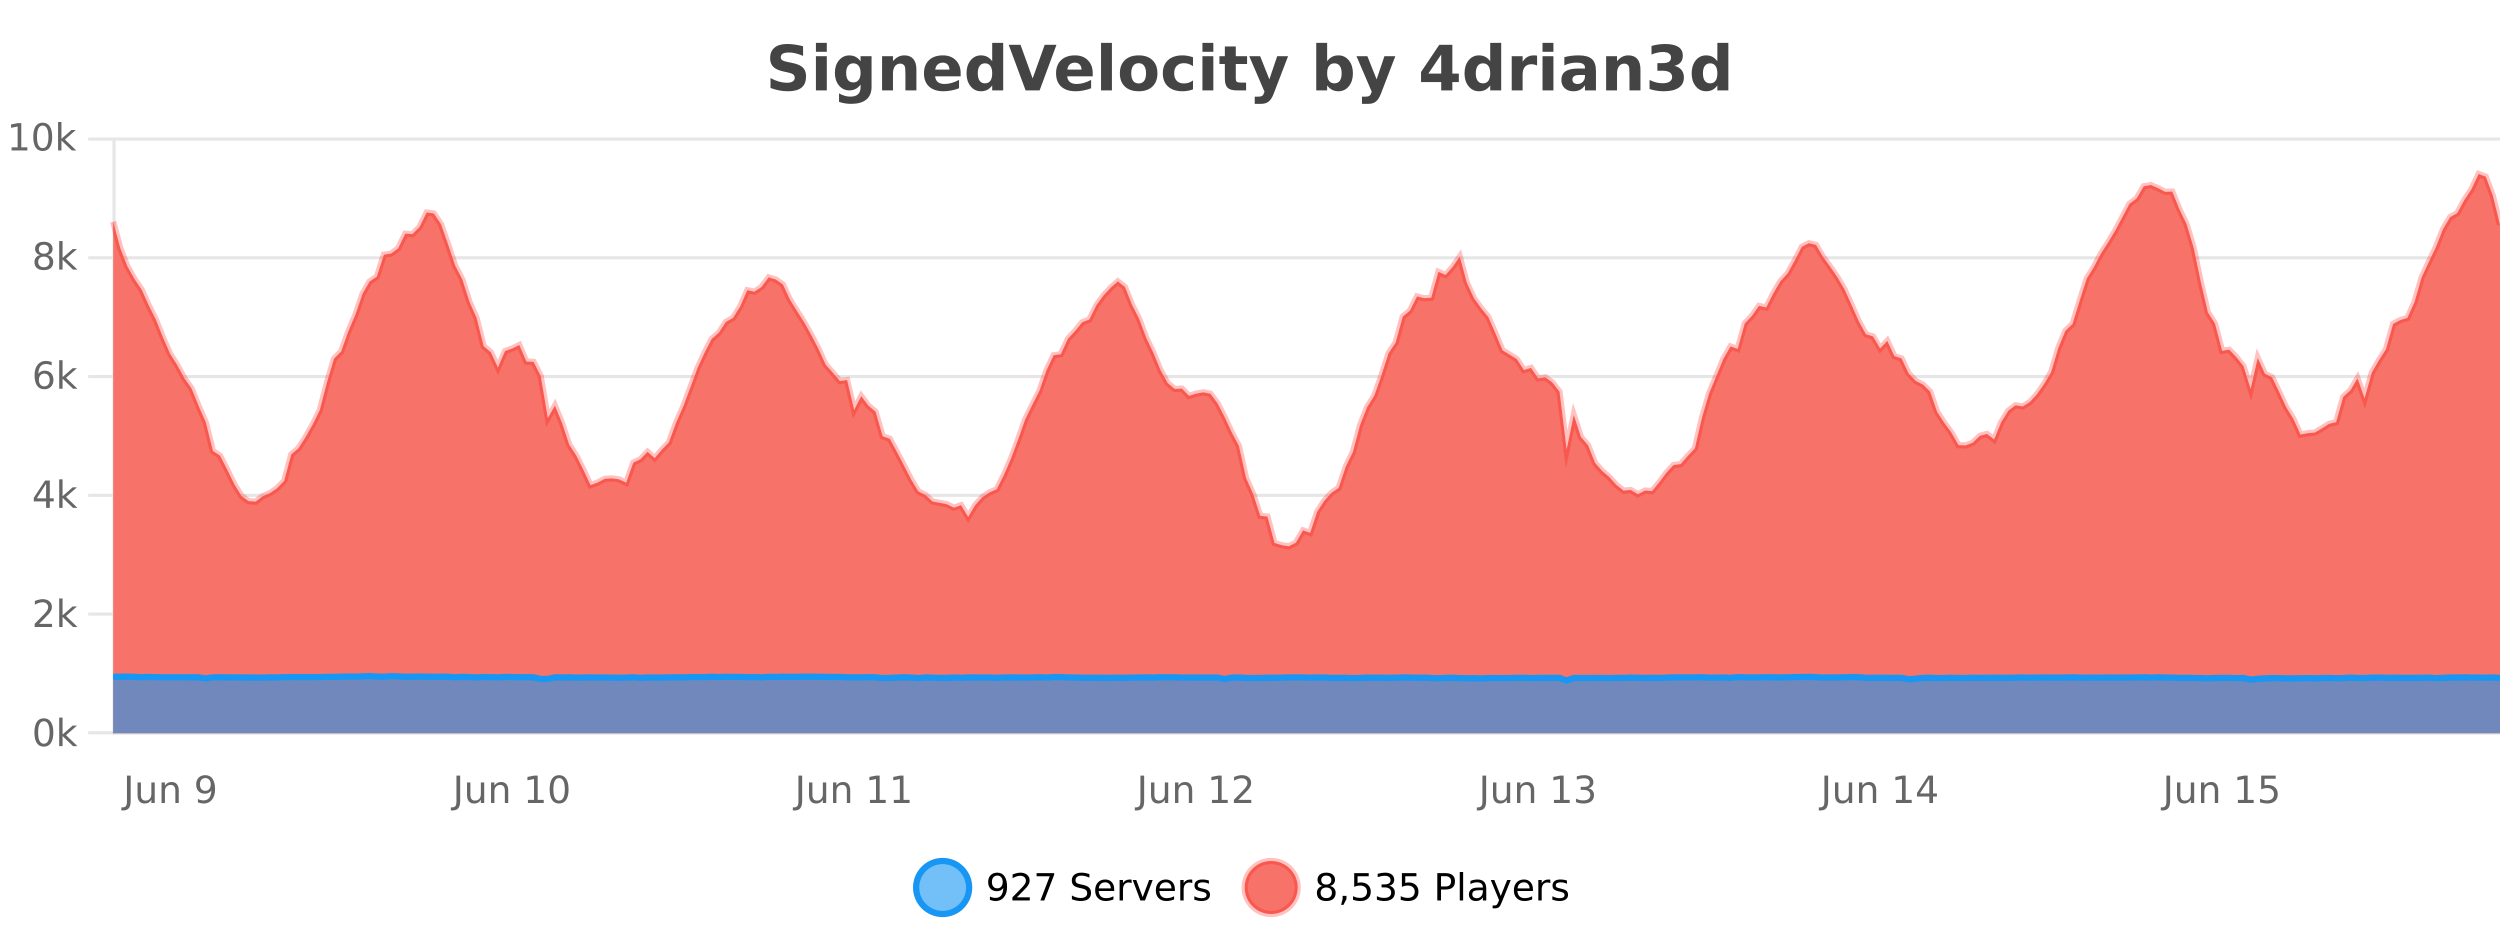 <?xml version="1.0" encoding="UTF-8"?>
<svg xmlns="http://www.w3.org/2000/svg" xmlns:xlink="http://www.w3.org/1999/xlink" width="800pt" height="300pt" viewBox="0 0 800 300" version="1.1">
<defs>
<clipPath id="clip1">
  <path d="M 264 263 L 339 263 L 339 300 L 264 300 Z M 264 263 "/>
</clipPath>
<clipPath id="clip2">
  <path d="M 370 263 L 444 263 L 444 300 L 370 300 Z M 370 263 "/>
</clipPath>
<clipPath id="clip3">
  <path d="M 36.219 55 L 800 55 L 800 234.602 L 36.219 234.602 Z M 36.219 55 "/>
</clipPath>
<clipPath id="clip4">
  <path d="M 35.219 43 L 800 43 L 800 204 L 35.219 204 Z M 35.219 43 "/>
</clipPath>
<clipPath id="clip5">
  <path d="M 36.219 216 L 800 216 L 800 234.602 L 36.219 234.602 Z M 36.219 216 "/>
</clipPath>
<clipPath id="clip6">
  <path d="M 35.219 188 L 800 188 L 800 235.602 L 35.219 235.602 Z M 35.219 188 "/>
</clipPath>
</defs>
<g id="surface781471">
<rect x="0" y="0" width="800" height="300" style="fill:rgb(100%,100%,100%);fill-opacity:1;stroke:none;"/>
<path style="fill:none;stroke-width:1;stroke-linecap:butt;stroke-linejoin:miter;stroke:rgb(0%,0%,0%);stroke-opacity:0.098;stroke-miterlimit:10;" d="M 37 234.5 L 800 234.5 "/>
<path style="fill:none;stroke-width:1;stroke-linecap:butt;stroke-linejoin:miter;stroke:rgb(0%,0%,0%);stroke-opacity:0.098;stroke-miterlimit:10;" d="M 28.219 234.5 L 36 234.5 "/>
<path style="fill:none;stroke-width:1;stroke-linecap:butt;stroke-linejoin:miter;stroke:rgb(0%,0%,0%);stroke-opacity:0.098;stroke-miterlimit:10;" d="M 37 196.5 L 800 196.5 "/>
<path style="fill:none;stroke-width:1;stroke-linecap:butt;stroke-linejoin:miter;stroke:rgb(0%,0%,0%);stroke-opacity:0.098;stroke-miterlimit:10;" d="M 28.219 196.5 L 36 196.5 "/>
<path style="fill:none;stroke-width:1;stroke-linecap:butt;stroke-linejoin:miter;stroke:rgb(0%,0%,0%);stroke-opacity:0.098;stroke-miterlimit:10;" d="M 37 158.5 L 800 158.5 "/>
<path style="fill:none;stroke-width:1;stroke-linecap:butt;stroke-linejoin:miter;stroke:rgb(0%,0%,0%);stroke-opacity:0.098;stroke-miterlimit:10;" d="M 28.219 158.5 L 36 158.5 "/>
<path style="fill:none;stroke-width:1;stroke-linecap:butt;stroke-linejoin:miter;stroke:rgb(0%,0%,0%);stroke-opacity:0.098;stroke-miterlimit:10;" d="M 37 120.5 L 800 120.5 "/>
<path style="fill:none;stroke-width:1;stroke-linecap:butt;stroke-linejoin:miter;stroke:rgb(0%,0%,0%);stroke-opacity:0.098;stroke-miterlimit:10;" d="M 28.219 120.5 L 36 120.5 "/>
<path style="fill:none;stroke-width:1;stroke-linecap:butt;stroke-linejoin:miter;stroke:rgb(0%,0%,0%);stroke-opacity:0.098;stroke-miterlimit:10;" d="M 37 82.5 L 800 82.5 "/>
<path style="fill:none;stroke-width:1;stroke-linecap:butt;stroke-linejoin:miter;stroke:rgb(0%,0%,0%);stroke-opacity:0.098;stroke-miterlimit:10;" d="M 28.219 82.5 L 36 82.5 "/>
<path style="fill:none;stroke-width:1;stroke-linecap:butt;stroke-linejoin:miter;stroke:rgb(0%,0%,0%);stroke-opacity:0.098;stroke-miterlimit:10;" d="M 37 44.5 L 800 44.5 "/>
<path style="fill:none;stroke-width:1;stroke-linecap:butt;stroke-linejoin:miter;stroke:rgb(0%,0%,0%);stroke-opacity:0.098;stroke-miterlimit:10;" d="M 28.219 44.5 L 36 44.5 "/>
<path style=" stroke:none;fill-rule:nonzero;fill:rgb(9.02%,58.824%,95.294%);fill-opacity:0.6;" d="M 310.129 284 C 310.129 288.688 306.328 292.484 301.645 292.484 C 296.957 292.484 293.16 288.688 293.16 284 C 293.16 279.312 296.957 275.516 301.645 275.516 C 306.328 275.516 310.129 279.312 310.129 284 Z M 310.129 284 "/>
<g clip-path="url(#clip1)" clip-rule="nonzero">
<path style="fill:none;stroke-width:2;stroke-linecap:butt;stroke-linejoin:miter;stroke:rgb(9.02%,58.824%,95.294%);stroke-opacity:1;stroke-miterlimit:10;" d="M 310.129 284 C 310.129 288.688 306.328 292.484 301.645 292.484 C 296.957 292.484 293.16 288.688 293.16 284 C 293.16 279.312 296.957 275.516 301.645 275.516 C 306.328 275.516 310.129 279.312 310.129 284 Z M 310.129 284 "/>
</g>
<path style=" stroke:none;fill-rule:nonzero;fill:rgb(0%,0%,0%);fill-opacity:1;" d="M 316.773 287.969 L 316.773 286.891 C 317.074 287.039 317.375 287.148 317.68 287.219 C 317.98 287.293 318.281 287.328 318.586 287.328 C 319.367 287.328 319.961 287.07 320.367 286.547 C 320.781 286.016 321.016 285.215 321.07 284.141 C 320.852 284.484 320.562 284.746 320.211 284.922 C 319.867 285.102 319.48 285.188 319.055 285.188 C 318.18 285.188 317.484 284.93 316.977 284.406 C 316.465 283.875 316.211 283.148 316.211 282.219 C 316.211 281.324 316.477 280.605 317.008 280.062 C 317.539 279.523 318.246 279.25 319.133 279.25 C 320.141 279.25 320.914 279.641 321.445 280.422 C 321.984 281.195 322.258 282.32 322.258 283.797 C 322.258 285.172 321.93 286.273 321.273 287.094 C 320.617 287.918 319.734 288.328 318.633 288.328 C 318.328 288.328 318.027 288.297 317.727 288.234 C 317.422 288.18 317.105 288.094 316.773 287.969 Z M 319.133 284.266 C 319.664 284.266 320.086 284.086 320.398 283.719 C 320.711 283.355 320.867 282.855 320.867 282.219 C 320.867 281.594 320.711 281.102 320.398 280.734 C 320.086 280.371 319.664 280.188 319.133 280.188 C 318.602 280.188 318.18 280.371 317.867 280.734 C 317.562 281.102 317.414 281.594 317.414 282.219 C 317.414 282.855 317.562 283.355 317.867 283.719 C 318.18 284.086 318.602 284.266 319.133 284.266 Z M 325.391 287.156 L 329.531 287.156 L 329.531 288.156 L 323.969 288.156 L 323.969 287.156 C 324.414 286.699 325.023 286.078 325.797 285.297 C 326.578 284.508 327.066 283.996 327.266 283.766 C 327.648 283.352 327.914 282.996 328.062 282.703 C 328.219 282.402 328.297 282.109 328.297 281.828 C 328.297 281.359 328.129 280.98 327.797 280.688 C 327.473 280.398 327.051 280.25 326.531 280.25 C 326.156 280.25 325.758 280.312 325.344 280.438 C 324.938 280.562 324.5 280.762 324.031 281.031 L 324.031 279.828 C 324.508 279.641 324.953 279.5 325.359 279.406 C 325.773 279.305 326.156 279.25 326.5 279.25 C 327.406 279.25 328.129 279.48 328.672 279.938 C 329.211 280.387 329.484 280.992 329.484 281.75 C 329.484 282.105 329.414 282.445 329.281 282.766 C 329.145 283.09 328.898 283.469 328.547 283.906 C 328.441 284.023 328.129 284.352 327.609 284.891 C 327.086 285.434 326.348 286.188 325.391 287.156 Z M 331.711 279.406 L 337.336 279.406 L 337.336 279.906 L 334.164 288.156 L 332.93 288.156 L 335.914 280.406 L 331.711 280.406 Z M 348.602 279.688 L 348.602 280.844 C 348.152 280.637 347.727 280.48 347.32 280.375 C 346.922 280.262 346.543 280.203 346.18 280.203 C 345.531 280.203 345.031 280.328 344.68 280.578 C 344.336 280.828 344.164 281.188 344.164 281.656 C 344.164 282.043 344.277 282.336 344.508 282.531 C 344.734 282.73 345.18 282.887 345.836 283 L 346.539 283.156 C 347.422 283.324 348.074 283.621 348.492 284.047 C 348.918 284.465 349.133 285.027 349.133 285.734 C 349.133 286.59 348.844 287.234 348.273 287.672 C 347.711 288.109 346.875 288.328 345.773 288.328 C 345.367 288.328 344.93 288.281 344.461 288.188 C 343.992 288.094 343.508 287.953 343.008 287.766 L 343.008 286.547 C 343.484 286.82 343.953 287.023 344.414 287.156 C 344.883 287.293 345.336 287.359 345.773 287.359 C 346.449 287.359 346.969 287.23 347.336 286.969 C 347.711 286.699 347.898 286.32 347.898 285.828 C 347.898 285.402 347.762 285.07 347.492 284.828 C 347.23 284.578 346.797 284.398 346.195 284.281 L 345.477 284.141 C 344.59 283.965 343.949 283.688 343.555 283.312 C 343.168 282.938 342.977 282.418 342.977 281.75 C 342.977 280.969 343.246 280.359 343.789 279.922 C 344.328 279.477 345.078 279.25 346.039 279.25 C 346.453 279.25 346.871 279.289 347.289 279.359 C 347.715 279.434 348.152 279.543 348.602 279.688 Z M 356.547 284.609 L 356.547 285.125 L 351.578 285.125 C 351.629 285.875 351.852 286.445 352.25 286.828 C 352.656 287.215 353.211 287.406 353.922 287.406 C 354.336 287.406 354.738 287.359 355.125 287.266 C 355.52 287.164 355.91 287.008 356.297 286.797 L 356.297 287.828 C 355.898 287.984 355.5 288.105 355.094 288.188 C 354.688 288.281 354.273 288.328 353.859 288.328 C 352.816 288.328 351.988 288.027 351.375 287.422 C 350.758 286.809 350.453 285.98 350.453 284.938 C 350.453 283.867 350.742 283.016 351.328 282.391 C 351.91 281.758 352.691 281.438 353.672 281.438 C 354.555 281.438 355.254 281.727 355.766 282.297 C 356.285 282.859 356.547 283.633 356.547 284.609 Z M 355.469 284.281 C 355.457 283.699 355.289 283.23 354.969 282.875 C 354.645 282.523 354.219 282.344 353.688 282.344 C 353.082 282.344 352.598 282.516 352.234 282.859 C 351.879 283.203 351.676 283.684 351.625 284.297 Z M 362.117 282.594 C 361.992 282.531 361.855 282.484 361.711 282.453 C 361.574 282.414 361.418 282.391 361.242 282.391 C 360.637 282.391 360.168 282.59 359.836 282.984 C 359.512 283.383 359.352 283.953 359.352 284.703 L 359.352 288.156 L 358.273 288.156 L 358.273 281.594 L 359.352 281.594 L 359.352 282.609 C 359.578 282.215 359.875 281.922 360.242 281.734 C 360.605 281.539 361.047 281.438 361.57 281.438 C 361.641 281.438 361.719 281.445 361.805 281.453 C 361.898 281.465 361.996 281.48 362.102 281.5 Z M 362.469 281.594 L 363.609 281.594 L 365.656 287.094 L 367.719 281.594 L 368.859 281.594 L 366.391 288.156 L 364.922 288.156 Z M 375.961 284.609 L 375.961 285.125 L 370.992 285.125 C 371.043 285.875 371.266 286.445 371.664 286.828 C 372.07 287.215 372.625 287.406 373.336 287.406 C 373.75 287.406 374.152 287.359 374.539 287.266 C 374.934 287.164 375.324 287.008 375.711 286.797 L 375.711 287.828 C 375.312 287.984 374.914 288.105 374.508 288.188 C 374.102 288.281 373.688 288.328 373.273 288.328 C 372.23 288.328 371.402 288.027 370.789 287.422 C 370.172 286.809 369.867 285.98 369.867 284.938 C 369.867 283.867 370.156 283.016 370.742 282.391 C 371.324 281.758 372.105 281.438 373.086 281.438 C 373.969 281.438 374.668 281.727 375.18 282.297 C 375.699 282.859 375.961 283.633 375.961 284.609 Z M 374.883 284.281 C 374.871 283.699 374.703 283.23 374.383 282.875 C 374.059 282.523 373.633 282.344 373.102 282.344 C 372.496 282.344 372.012 282.516 371.648 282.859 C 371.293 283.203 371.09 283.684 371.039 284.297 Z M 381.531 282.594 C 381.406 282.531 381.27 282.484 381.125 282.453 C 380.988 282.414 380.832 282.391 380.656 282.391 C 380.051 282.391 379.582 282.59 379.25 282.984 C 378.926 283.383 378.766 283.953 378.766 284.703 L 378.766 288.156 L 377.688 288.156 L 377.688 281.594 L 378.766 281.594 L 378.766 282.609 C 378.992 282.215 379.289 281.922 379.656 281.734 C 380.02 281.539 380.461 281.438 380.984 281.438 C 381.055 281.438 381.133 281.445 381.219 281.453 C 381.312 281.465 381.41 281.48 381.516 281.5 Z M 386.844 281.781 L 386.844 282.812 C 386.539 282.656 386.223 282.543 385.891 282.469 C 385.566 282.387 385.227 282.344 384.875 282.344 C 384.344 282.344 383.941 282.43 383.672 282.594 C 383.398 282.75 383.266 282.996 383.266 283.328 C 383.266 283.578 383.359 283.777 383.547 283.922 C 383.742 284.059 384.133 284.188 384.719 284.312 L 385.078 284.406 C 385.848 284.562 386.395 284.793 386.719 285.094 C 387.039 285.398 387.203 285.812 387.203 286.344 C 387.203 286.961 386.957 287.445 386.469 287.797 C 385.988 288.152 385.328 288.328 384.484 288.328 C 384.129 288.328 383.758 288.289 383.375 288.219 C 383 288.156 382.602 288.059 382.188 287.922 L 382.188 286.797 C 382.582 287.008 382.973 287.164 383.359 287.266 C 383.742 287.371 384.129 287.422 384.516 287.422 C 385.016 287.422 385.398 287.34 385.672 287.172 C 385.953 286.996 386.094 286.746 386.094 286.422 C 386.094 286.133 385.992 285.906 385.797 285.75 C 385.598 285.594 385.164 285.445 384.5 285.297 L 384.125 285.219 C 383.457 285.074 382.973 284.855 382.672 284.562 C 382.379 284.273 382.234 283.875 382.234 283.375 C 382.234 282.75 382.453 282.273 382.891 281.938 C 383.328 281.605 383.945 281.438 384.75 281.438 C 385.145 281.438 385.52 281.469 385.875 281.531 C 386.227 281.586 386.551 281.668 386.844 281.781 Z M 311.645 277.016 "/>
<path style=" stroke:none;fill-rule:nonzero;fill:rgb(96.863%,44.706%,40.784%);fill-opacity:1;" d="M 415.266 284 C 415.266 288.688 411.465 292.484 406.781 292.484 C 402.094 292.484 398.297 288.688 398.297 284 C 398.297 279.312 402.094 275.516 406.781 275.516 C 411.465 275.516 415.266 279.312 415.266 284 Z M 415.266 284 "/>
<g clip-path="url(#clip2)" clip-rule="nonzero">
<path style="fill:none;stroke-width:2;stroke-linecap:butt;stroke-linejoin:miter;stroke:rgb(100%,4.706%,0%);stroke-opacity:0.247;stroke-miterlimit:10;" d="M 415.266 284 C 415.266 288.688 411.465 292.484 406.781 292.484 C 402.094 292.484 398.297 288.688 398.297 284 C 398.297 279.312 402.094 275.516 406.781 275.516 C 411.465 275.516 415.266 279.312 415.266 284 Z M 415.266 284 "/>
</g>
<path style=" stroke:none;fill-rule:nonzero;fill:rgb(0%,0%,0%);fill-opacity:1;" d="M 424.406 284 C 423.844 284 423.398 284.152 423.078 284.453 C 422.754 284.758 422.594 285.168 422.594 285.688 C 422.594 286.219 422.754 286.637 423.078 286.938 C 423.398 287.242 423.844 287.391 424.406 287.391 C 424.969 287.391 425.41 287.242 425.734 286.938 C 426.055 286.637 426.219 286.219 426.219 285.688 C 426.219 285.168 426.055 284.758 425.734 284.453 C 425.422 284.152 424.977 284 424.406 284 Z M 423.219 283.5 C 422.719 283.375 422.32 283.141 422.031 282.797 C 421.75 282.445 421.609 282.016 421.609 281.516 C 421.609 280.82 421.859 280.266 422.359 279.859 C 422.859 279.453 423.539 279.25 424.406 279.25 C 425.281 279.25 425.961 279.453 426.453 279.859 C 426.953 280.266 427.203 280.82 427.203 281.516 C 427.203 282.016 427.062 282.445 426.781 282.797 C 426.5 283.141 426.102 283.375 425.594 283.5 C 426.164 283.637 426.609 283.898 426.922 284.281 C 427.242 284.668 427.406 285.137 427.406 285.688 C 427.406 286.543 427.145 287.199 426.625 287.656 C 426.113 288.105 425.375 288.328 424.406 288.328 C 423.445 288.328 422.707 288.105 422.188 287.656 C 421.664 287.199 421.406 286.543 421.406 285.688 C 421.406 285.137 421.566 284.668 421.891 284.281 C 422.211 283.898 422.656 283.637 423.219 283.5 Z M 422.797 281.625 C 422.797 282.086 422.938 282.438 423.219 282.688 C 423.5 282.938 423.895 283.062 424.406 283.062 C 424.914 283.062 425.312 282.938 425.594 282.688 C 425.883 282.438 426.031 282.086 426.031 281.625 C 426.031 281.18 425.883 280.828 425.594 280.578 C 425.312 280.32 424.914 280.188 424.406 280.188 C 423.895 280.188 423.5 280.32 423.219 280.578 C 422.938 280.828 422.797 281.18 422.797 281.625 Z M 429.637 286.672 L 430.871 286.672 L 430.871 287.672 L 429.918 289.547 L 429.152 289.547 L 429.637 287.672 Z M 433.344 279.406 L 437.984 279.406 L 437.984 280.406 L 434.422 280.406 L 434.422 282.547 C 434.598 282.484 434.77 282.445 434.938 282.422 C 435.113 282.391 435.285 282.375 435.453 282.375 C 436.43 282.375 437.207 282.648 437.781 283.188 C 438.352 283.719 438.641 284.438 438.641 285.344 C 438.641 286.293 438.344 287.027 437.75 287.547 C 437.164 288.07 436.344 288.328 435.281 288.328 C 434.906 288.328 434.523 288.297 434.141 288.234 C 433.766 288.172 433.375 288.078 432.969 287.953 L 432.969 286.766 C 433.32 286.953 433.688 287.094 434.062 287.188 C 434.438 287.281 434.832 287.328 435.25 287.328 C 435.926 287.328 436.461 287.152 436.859 286.797 C 437.254 286.445 437.453 285.961 437.453 285.344 C 437.453 284.742 437.254 284.262 436.859 283.906 C 436.461 283.555 435.926 283.375 435.25 283.375 C 434.938 283.375 434.617 283.414 434.297 283.484 C 433.984 283.547 433.664 283.652 433.344 283.797 Z M 444.555 283.438 C 445.117 283.562 445.555 283.82 445.867 284.203 C 446.188 284.578 446.352 285.047 446.352 285.609 C 446.352 286.477 446.055 287.148 445.461 287.625 C 444.867 288.094 444.023 288.328 442.93 288.328 C 442.562 288.328 442.184 288.289 441.789 288.219 C 441.402 288.148 441.008 288.039 440.602 287.891 L 440.602 286.75 C 440.922 286.938 441.277 287.086 441.664 287.188 C 442.059 287.281 442.469 287.328 442.898 287.328 C 443.637 287.328 444.199 287.184 444.586 286.891 C 444.98 286.602 445.18 286.172 445.18 285.609 C 445.18 285.102 444.996 284.699 444.633 284.406 C 444.266 284.117 443.766 283.969 443.133 283.969 L 442.102 283.969 L 442.102 283 L 443.18 283 C 443.75 283 444.195 282.887 444.508 282.656 C 444.82 282.418 444.977 282.078 444.977 281.641 C 444.977 281.195 444.812 280.852 444.492 280.609 C 444.18 280.371 443.727 280.25 443.133 280.25 C 442.797 280.25 442.445 280.289 442.07 280.359 C 441.703 280.422 441.297 280.527 440.852 280.672 L 440.852 279.625 C 441.309 279.5 441.73 279.406 442.117 279.344 C 442.512 279.281 442.883 279.25 443.227 279.25 C 444.133 279.25 444.844 279.453 445.367 279.859 C 445.887 280.266 446.148 280.82 446.148 281.516 C 446.148 282.008 446.008 282.418 445.727 282.75 C 445.453 283.086 445.062 283.312 444.555 283.438 Z M 448.609 279.406 L 453.25 279.406 L 453.25 280.406 L 449.688 280.406 L 449.688 282.547 C 449.863 282.484 450.035 282.445 450.203 282.422 C 450.379 282.391 450.551 282.375 450.719 282.375 C 451.695 282.375 452.473 282.648 453.047 283.188 C 453.617 283.719 453.906 284.438 453.906 285.344 C 453.906 286.293 453.609 287.027 453.016 287.547 C 452.43 288.07 451.609 288.328 450.547 288.328 C 450.172 288.328 449.789 288.297 449.406 288.234 C 449.031 288.172 448.641 288.078 448.234 287.953 L 448.234 286.766 C 448.586 286.953 448.953 287.094 449.328 287.188 C 449.703 287.281 450.098 287.328 450.516 287.328 C 451.191 287.328 451.727 287.152 452.125 286.797 C 452.52 286.445 452.719 285.961 452.719 285.344 C 452.719 284.742 452.52 284.262 452.125 283.906 C 451.727 283.555 451.191 283.375 450.516 283.375 C 450.203 283.375 449.883 283.414 449.562 283.484 C 449.25 283.547 448.93 283.652 448.609 283.797 Z M 461.125 280.375 L 461.125 283.672 L 462.609 283.672 C 463.16 283.672 463.586 283.531 463.891 283.25 C 464.191 282.961 464.344 282.547 464.344 282.016 C 464.344 281.496 464.191 281.094 463.891 280.812 C 463.586 280.523 463.16 280.375 462.609 280.375 Z M 459.938 279.406 L 462.609 279.406 C 463.598 279.406 464.344 279.633 464.844 280.078 C 465.344 280.516 465.594 281.164 465.594 282.016 C 465.594 282.883 465.344 283.539 464.844 283.984 C 464.344 284.422 463.598 284.641 462.609 284.641 L 461.125 284.641 L 461.125 288.156 L 459.938 288.156 Z M 467.125 279.031 L 468.203 279.031 L 468.203 288.156 L 467.125 288.156 Z M 473.445 284.859 C 472.578 284.859 471.977 284.961 471.633 285.156 C 471.297 285.355 471.133 285.695 471.133 286.172 C 471.133 286.559 471.258 286.867 471.508 287.094 C 471.766 287.312 472.109 287.422 472.539 287.422 C 473.141 287.422 473.621 287.215 473.977 286.797 C 474.34 286.371 474.523 285.805 474.523 285.094 L 474.523 284.859 Z M 475.602 284.406 L 475.602 288.156 L 474.523 288.156 L 474.523 287.156 C 474.273 287.555 473.965 287.852 473.602 288.047 C 473.234 288.234 472.789 288.328 472.258 288.328 C 471.578 288.328 471.043 288.141 470.648 287.766 C 470.25 287.383 470.055 286.875 470.055 286.25 C 470.055 285.512 470.297 284.953 470.789 284.578 C 471.289 284.203 472.027 284.016 473.008 284.016 L 474.523 284.016 L 474.523 283.906 C 474.523 283.406 474.355 283.023 474.023 282.75 C 473.699 282.48 473.246 282.344 472.664 282.344 C 472.289 282.344 471.918 282.391 471.555 282.484 C 471.199 282.578 470.859 282.715 470.539 282.891 L 470.539 281.891 C 470.934 281.734 471.312 281.621 471.68 281.547 C 472.055 281.477 472.418 281.438 472.773 281.438 C 473.719 281.438 474.43 281.684 474.898 282.172 C 475.367 282.664 475.602 283.406 475.602 284.406 Z M 480.547 288.766 C 480.242 289.547 479.945 290.055 479.656 290.297 C 479.363 290.535 478.977 290.656 478.5 290.656 L 477.641 290.656 L 477.641 289.75 L 478.266 289.75 C 478.566 289.75 478.797 289.676 478.953 289.531 C 479.117 289.395 479.301 289.066 479.5 288.547 L 479.703 288.047 L 477.047 281.594 L 478.188 281.594 L 480.234 286.719 L 482.297 281.594 L 483.438 281.594 Z M 490.539 284.609 L 490.539 285.125 L 485.57 285.125 C 485.621 285.875 485.844 286.445 486.242 286.828 C 486.648 287.215 487.203 287.406 487.914 287.406 C 488.328 287.406 488.73 287.359 489.117 287.266 C 489.512 287.164 489.902 287.008 490.289 286.797 L 490.289 287.828 C 489.891 287.984 489.492 288.105 489.086 288.188 C 488.68 288.281 488.266 288.328 487.852 288.328 C 486.809 288.328 485.98 288.027 485.367 287.422 C 484.75 286.809 484.445 285.98 484.445 284.938 C 484.445 283.867 484.734 283.016 485.32 282.391 C 485.902 281.758 486.684 281.438 487.664 281.438 C 488.547 281.438 489.246 281.727 489.758 282.297 C 490.277 282.859 490.539 283.633 490.539 284.609 Z M 489.461 284.281 C 489.449 283.699 489.281 283.23 488.961 282.875 C 488.637 282.523 488.211 282.344 487.68 282.344 C 487.074 282.344 486.59 282.516 486.227 282.859 C 485.871 283.203 485.668 283.684 485.617 284.297 Z M 496.109 282.594 C 495.984 282.531 495.848 282.484 495.703 282.453 C 495.566 282.414 495.41 282.391 495.234 282.391 C 494.629 282.391 494.16 282.59 493.828 282.984 C 493.504 283.383 493.344 283.953 493.344 284.703 L 493.344 288.156 L 492.266 288.156 L 492.266 281.594 L 493.344 281.594 L 493.344 282.609 C 493.57 282.215 493.867 281.922 494.234 281.734 C 494.598 281.539 495.039 281.438 495.562 281.438 C 495.633 281.438 495.711 281.445 495.797 281.453 C 495.891 281.465 495.988 281.48 496.094 281.5 Z M 501.418 281.781 L 501.418 282.812 C 501.113 282.656 500.797 282.543 500.465 282.469 C 500.141 282.387 499.801 282.344 499.449 282.344 C 498.918 282.344 498.516 282.43 498.246 282.594 C 497.973 282.75 497.84 282.996 497.84 283.328 C 497.84 283.578 497.934 283.777 498.121 283.922 C 498.316 284.059 498.707 284.188 499.293 284.312 L 499.652 284.406 C 500.422 284.562 500.969 284.793 501.293 285.094 C 501.613 285.398 501.777 285.812 501.777 286.344 C 501.777 286.961 501.531 287.445 501.043 287.797 C 500.562 288.152 499.902 288.328 499.059 288.328 C 498.703 288.328 498.332 288.289 497.949 288.219 C 497.574 288.156 497.176 288.059 496.762 287.922 L 496.762 286.797 C 497.156 287.008 497.547 287.164 497.934 287.266 C 498.316 287.371 498.703 287.422 499.09 287.422 C 499.59 287.422 499.973 287.34 500.246 287.172 C 500.527 286.996 500.668 286.746 500.668 286.422 C 500.668 286.133 500.566 285.906 500.371 285.75 C 500.172 285.594 499.738 285.445 499.074 285.297 L 498.699 285.219 C 498.031 285.074 497.547 284.855 497.246 284.562 C 496.953 284.273 496.809 283.875 496.809 283.375 C 496.809 282.75 497.027 282.273 497.465 281.938 C 497.902 281.605 498.52 281.438 499.324 281.438 C 499.719 281.438 500.094 281.469 500.449 281.531 C 500.801 281.586 501.125 281.668 501.418 281.781 Z M 416.781 277.016 "/>
<path style=" stroke:none;fill-rule:nonzero;fill:rgb(26.667%,26.667%,26.667%);fill-opacity:1;" d="M 256.984 14.797 L 256.984 17.891 C 256.18 17.527 255.398 17.258 254.641 17.078 C 253.879 16.891 253.16 16.797 252.484 16.797 C 251.586 16.797 250.922 16.922 250.484 17.172 C 250.055 17.422 249.844 17.809 249.844 18.328 C 249.844 18.715 249.988 19.016 250.281 19.234 C 250.57 19.453 251.098 19.641 251.859 19.797 L 253.453 20.125 C 255.078 20.449 256.227 20.945 256.906 21.609 C 257.594 22.277 257.938 23.219 257.938 24.438 C 257.938 26.043 257.457 27.242 256.5 28.031 C 255.551 28.812 254.098 29.203 252.141 29.203 C 251.211 29.203 250.281 29.113 249.344 28.938 C 248.414 28.762 247.488 28.5 246.562 28.156 L 246.562 24.984 C 247.488 25.484 248.383 25.859 249.25 26.109 C 250.125 26.359 250.969 26.484 251.781 26.484 C 252.602 26.484 253.227 26.352 253.656 26.078 C 254.094 25.797 254.312 25.402 254.312 24.891 C 254.312 24.445 254.16 24.094 253.859 23.844 C 253.566 23.594 252.977 23.371 252.094 23.172 L 250.641 22.859 C 249.18 22.547 248.113 22.055 247.438 21.375 C 246.77 20.688 246.438 19.762 246.438 18.594 C 246.438 17.148 246.906 16.031 247.844 15.25 C 248.781 14.469 250.129 14.078 251.891 14.078 C 252.691 14.078 253.516 14.141 254.359 14.266 C 255.203 14.383 256.078 14.559 256.984 14.797 Z M 261.094 17.984 L 264.578 17.984 L 264.578 28.922 L 261.094 28.922 Z M 261.094 13.719 L 264.578 13.719 L 264.578 16.578 L 261.094 16.578 Z M 275.383 27.062 C 274.902 27.699 274.371 28.168 273.789 28.469 C 273.203 28.773 272.531 28.922 271.773 28.922 C 270.438 28.922 269.336 28.398 268.461 27.344 C 267.594 26.293 267.164 24.953 267.164 23.328 C 267.164 21.695 267.594 20.355 268.461 19.312 C 269.336 18.262 270.438 17.734 271.773 17.734 C 272.531 17.734 273.203 17.887 273.789 18.188 C 274.371 18.492 274.902 18.965 275.383 19.609 L 275.383 17.984 L 278.898 17.984 L 278.898 27.812 C 278.898 29.57 278.34 30.914 277.227 31.844 C 276.121 32.77 274.512 33.234 272.398 33.234 C 271.719 33.234 271.059 33.18 270.414 33.078 C 269.777 32.973 269.137 32.816 268.492 32.609 L 268.492 29.875 C 269.105 30.227 269.703 30.488 270.289 30.656 C 270.871 30.832 271.461 30.922 272.055 30.922 C 273.199 30.922 274.039 30.672 274.57 30.172 C 275.109 29.672 275.383 28.887 275.383 27.812 Z M 273.07 20.266 C 272.352 20.266 271.789 20.531 271.383 21.062 C 270.977 21.594 270.773 22.352 270.773 23.328 C 270.773 24.328 270.965 25.09 271.352 25.609 C 271.746 26.121 272.32 26.375 273.07 26.375 C 273.797 26.375 274.367 26.109 274.773 25.578 C 275.18 25.047 275.383 24.297 275.383 23.328 C 275.383 22.352 275.18 21.594 274.773 21.062 C 274.367 20.531 273.797 20.266 273.07 20.266 Z M 293.25 22.266 L 293.25 28.922 L 289.734 28.922 L 289.734 23.828 C 289.734 22.883 289.711 22.23 289.672 21.875 C 289.629 21.512 289.555 21.246 289.453 21.078 C 289.316 20.852 289.129 20.672 288.891 20.547 C 288.66 20.422 288.395 20.359 288.094 20.359 C 287.363 20.359 286.789 20.641 286.375 21.203 C 285.957 21.766 285.75 22.547 285.75 23.547 L 285.75 28.922 L 282.266 28.922 L 282.266 17.984 L 285.75 17.984 L 285.75 19.578 C 286.281 18.945 286.844 18.477 287.438 18.172 C 288.031 17.871 288.68 17.719 289.391 17.719 C 290.66 17.719 291.617 18.109 292.266 18.891 C 292.922 19.664 293.25 20.789 293.25 22.266 Z M 307.406 23.422 L 307.406 24.422 L 299.234 24.422 C 299.316 25.246 299.613 25.859 300.125 26.266 C 300.633 26.672 301.344 26.875 302.25 26.875 C 302.988 26.875 303.742 26.766 304.516 26.547 C 305.285 26.328 306.078 26 306.891 25.562 L 306.891 28.25 C 306.066 28.562 305.238 28.797 304.406 28.953 C 303.582 29.117 302.758 29.203 301.938 29.203 C 299.957 29.203 298.414 28.703 297.312 27.703 C 296.219 26.695 295.672 25.281 295.672 23.469 C 295.672 21.68 296.207 20.273 297.281 19.25 C 298.363 18.23 299.848 17.719 301.734 17.719 C 303.453 17.719 304.828 18.242 305.859 19.281 C 306.891 20.312 307.406 21.695 307.406 23.422 Z M 303.812 22.266 C 303.812 21.602 303.617 21.062 303.234 20.656 C 302.848 20.25 302.344 20.047 301.719 20.047 C 301.039 20.047 300.488 20.242 300.062 20.625 C 299.645 21 299.383 21.547 299.281 22.266 Z M 317.504 19.578 L 317.504 13.719 L 321.02 13.719 L 321.02 28.922 L 317.504 28.922 L 317.504 27.344 C 317.023 27.992 316.492 28.465 315.91 28.766 C 315.324 29.055 314.652 29.203 313.895 29.203 C 312.551 29.203 311.445 28.668 310.582 27.594 C 309.715 26.523 309.285 25.148 309.285 23.469 C 309.285 21.781 309.715 20.402 310.582 19.328 C 311.445 18.258 312.551 17.719 313.895 17.719 C 314.652 17.719 315.324 17.871 315.91 18.172 C 316.492 18.477 317.023 18.945 317.504 19.578 Z M 315.191 26.672 C 315.941 26.672 316.512 26.402 316.91 25.859 C 317.305 25.309 317.504 24.512 317.504 23.469 C 317.504 22.43 317.305 21.637 316.91 21.094 C 316.512 20.543 315.941 20.266 315.191 20.266 C 314.449 20.266 313.883 20.543 313.488 21.094 C 313.09 21.637 312.895 22.43 312.895 23.469 C 312.895 24.512 313.09 25.309 313.488 25.859 C 313.883 26.402 314.449 26.672 315.191 26.672 Z M 322.789 14.344 L 326.57 14.344 L 330.445 25.109 L 334.305 14.344 L 338.07 14.344 L 332.68 28.922 L 328.195 28.922 Z M 349.672 23.422 L 349.672 24.422 L 341.5 24.422 C 341.582 25.246 341.879 25.859 342.391 26.266 C 342.898 26.672 343.609 26.875 344.516 26.875 C 345.254 26.875 346.008 26.766 346.781 26.547 C 347.551 26.328 348.344 26 349.156 25.562 L 349.156 28.25 C 348.332 28.562 347.504 28.797 346.672 28.953 C 345.848 29.117 345.023 29.203 344.203 29.203 C 342.223 29.203 340.68 28.703 339.578 27.703 C 338.484 26.695 337.938 25.281 337.938 23.469 C 337.938 21.68 338.473 20.273 339.547 19.25 C 340.629 18.23 342.113 17.719 344 17.719 C 345.719 17.719 347.094 18.242 348.125 19.281 C 349.156 20.312 349.672 21.695 349.672 23.422 Z M 346.078 22.266 C 346.078 21.602 345.883 21.062 345.5 20.656 C 345.113 20.25 344.609 20.047 343.984 20.047 C 343.305 20.047 342.754 20.242 342.328 20.625 C 341.91 21 341.648 21.547 341.547 22.266 Z M 352.332 13.719 L 355.816 13.719 L 355.816 28.922 L 352.332 28.922 Z M 364.391 20.219 C 363.609 20.219 363.016 20.5 362.609 21.062 C 362.203 21.617 362 22.418 362 23.469 C 362 24.512 362.203 25.312 362.609 25.875 C 363.016 26.43 363.609 26.703 364.391 26.703 C 365.148 26.703 365.727 26.43 366.125 25.875 C 366.531 25.312 366.734 24.512 366.734 23.469 C 366.734 22.418 366.531 21.617 366.125 21.062 C 365.727 20.5 365.148 20.219 364.391 20.219 Z M 364.391 17.719 C 366.266 17.719 367.727 18.23 368.781 19.25 C 369.844 20.262 370.375 21.668 370.375 23.469 C 370.375 25.262 369.844 26.668 368.781 27.688 C 367.727 28.699 366.266 29.203 364.391 29.203 C 362.492 29.203 361.016 28.699 359.953 27.688 C 358.891 26.668 358.359 25.262 358.359 23.469 C 358.359 21.668 358.891 20.262 359.953 19.25 C 361.016 18.23 362.492 17.719 364.391 17.719 Z M 381.758 18.328 L 381.758 21.172 C 381.289 20.852 380.812 20.609 380.336 20.453 C 379.855 20.297 379.355 20.219 378.836 20.219 C 377.867 20.219 377.105 20.508 376.555 21.078 C 376.012 21.641 375.742 22.438 375.742 23.469 C 375.742 24.492 376.012 25.289 376.555 25.859 C 377.105 26.422 377.867 26.703 378.836 26.703 C 379.387 26.703 379.906 26.625 380.398 26.469 C 380.887 26.305 381.34 26.059 381.758 25.734 L 381.758 28.594 C 381.215 28.805 380.664 28.953 380.102 29.047 C 379.539 29.148 378.969 29.203 378.398 29.203 C 376.43 29.203 374.887 28.699 373.773 27.688 C 372.656 26.68 372.102 25.273 372.102 23.469 C 372.102 21.656 372.656 20.246 373.773 19.234 C 374.887 18.227 376.43 17.719 378.398 17.719 C 378.969 17.719 379.531 17.773 380.086 17.875 C 380.648 17.969 381.203 18.121 381.758 18.328 Z M 384.781 17.984 L 388.266 17.984 L 388.266 28.922 L 384.781 28.922 Z M 384.781 13.719 L 388.266 13.719 L 388.266 16.578 L 384.781 16.578 Z M 395.453 14.875 L 395.453 17.984 L 399.062 17.984 L 399.062 20.484 L 395.453 20.484 L 395.453 25.125 C 395.453 25.637 395.551 25.98 395.75 26.156 C 395.957 26.336 396.359 26.422 396.953 26.422 L 398.75 26.422 L 398.75 28.922 L 395.75 28.922 C 394.375 28.922 393.395 28.637 392.812 28.062 C 392.238 27.48 391.953 26.5 391.953 25.125 L 391.953 20.484 L 390.219 20.484 L 390.219 17.984 L 391.953 17.984 L 391.953 14.875 Z M 399.762 17.984 L 403.246 17.984 L 406.199 25.406 L 408.699 17.984 L 412.184 17.984 L 407.59 29.953 C 407.129 31.172 406.59 32.02 405.965 32.5 C 405.348 32.988 404.543 33.234 403.543 33.234 L 401.512 33.234 L 401.512 30.938 L 402.605 30.938 C 403.199 30.938 403.629 30.844 403.902 30.656 C 404.172 30.469 404.379 30.129 404.527 29.641 L 404.637 29.344 Z M 427.012 26.672 C 427.762 26.672 428.332 26.402 428.73 25.859 C 429.125 25.309 429.324 24.512 429.324 23.469 C 429.324 22.43 429.125 21.637 428.73 21.094 C 428.332 20.543 427.762 20.266 427.012 20.266 C 426.262 20.266 425.684 20.543 425.277 21.094 C 424.879 21.637 424.684 22.43 424.684 23.469 C 424.684 24.5 424.879 25.293 425.277 25.844 C 425.684 26.398 426.262 26.672 427.012 26.672 Z M 424.684 19.578 C 425.172 18.945 425.707 18.477 426.293 18.172 C 426.875 17.871 427.547 17.719 428.309 17.719 C 429.66 17.719 430.77 18.258 431.637 19.328 C 432.5 20.402 432.934 21.781 432.934 23.469 C 432.934 25.148 432.5 26.523 431.637 27.594 C 430.77 28.668 429.66 29.203 428.309 29.203 C 427.547 29.203 426.875 29.051 426.293 28.75 C 425.707 28.449 425.172 27.98 424.684 27.344 L 424.684 28.922 L 421.199 28.922 L 421.199 13.719 L 424.684 13.719 Z M 434.078 17.984 L 437.562 17.984 L 440.516 25.406 L 443.016 17.984 L 446.5 17.984 L 441.906 29.953 C 441.445 31.172 440.906 32.02 440.281 32.5 C 439.664 32.988 438.859 33.234 437.859 33.234 L 435.828 33.234 L 435.828 30.938 L 436.922 30.938 C 437.516 30.938 437.945 30.844 438.219 30.656 C 438.488 30.469 438.695 30.129 438.844 29.641 L 438.953 29.344 Z M 461.188 17.438 L 457.078 23.547 L 461.188 23.547 Z M 460.562 14.344 L 464.75 14.344 L 464.75 23.547 L 466.828 23.547 L 466.828 26.266 L 464.75 26.266 L 464.75 28.922 L 461.188 28.922 L 461.188 26.266 L 454.734 26.266 L 454.734 23.047 Z M 476.867 19.578 L 476.867 13.719 L 480.383 13.719 L 480.383 28.922 L 476.867 28.922 L 476.867 27.344 C 476.387 27.992 475.855 28.465 475.273 28.766 C 474.688 29.055 474.016 29.203 473.258 29.203 C 471.914 29.203 470.809 28.668 469.945 27.594 C 469.078 26.523 468.648 25.148 468.648 23.469 C 468.648 21.781 469.078 20.402 469.945 19.328 C 470.809 18.258 471.914 17.719 473.258 17.719 C 474.016 17.719 474.688 17.871 475.273 18.172 C 475.855 18.477 476.387 18.945 476.867 19.578 Z M 474.555 26.672 C 475.305 26.672 475.875 26.402 476.273 25.859 C 476.668 25.309 476.867 24.512 476.867 23.469 C 476.867 22.43 476.668 21.637 476.273 21.094 C 475.875 20.543 475.305 20.266 474.555 20.266 C 473.812 20.266 473.246 20.543 472.852 21.094 C 472.453 21.637 472.258 22.43 472.258 23.469 C 472.258 24.512 472.453 25.309 472.852 25.859 C 473.246 26.402 473.812 26.672 474.555 26.672 Z M 491.875 20.969 C 491.562 20.824 491.254 20.719 490.953 20.656 C 490.648 20.586 490.348 20.547 490.047 20.547 C 489.141 20.547 488.441 20.836 487.953 21.406 C 487.473 21.98 487.234 22.805 487.234 23.875 L 487.234 28.922 L 483.75 28.922 L 483.75 17.984 L 487.234 17.984 L 487.234 19.781 C 487.68 19.062 488.195 18.543 488.781 18.219 C 489.363 17.887 490.062 17.719 490.875 17.719 C 491 17.719 491.129 17.727 491.266 17.734 C 491.398 17.746 491.598 17.766 491.859 17.797 Z M 493.609 17.984 L 497.094 17.984 L 497.094 28.922 L 493.609 28.922 Z M 493.609 13.719 L 497.094 13.719 L 497.094 16.578 L 493.609 16.578 Z M 505.359 24 C 504.629 24 504.082 24.125 503.719 24.375 C 503.352 24.617 503.172 24.98 503.172 25.469 C 503.172 25.906 503.316 26.25 503.609 26.5 C 503.91 26.75 504.32 26.875 504.844 26.875 C 505.5 26.875 506.051 26.641 506.5 26.172 C 506.957 25.703 507.188 25.117 507.188 24.406 L 507.188 24 Z M 510.703 22.688 L 510.703 28.922 L 507.188 28.922 L 507.188 27.297 C 506.719 27.965 506.188 28.449 505.594 28.75 C 505.008 29.051 504.297 29.203 503.453 29.203 C 502.328 29.203 501.41 28.875 500.703 28.219 C 499.992 27.555 499.641 26.695 499.641 25.641 C 499.641 24.359 500.078 23.422 500.953 22.828 C 501.836 22.227 503.227 21.922 505.125 21.922 L 507.188 21.922 L 507.188 21.641 C 507.188 21.09 506.969 20.688 506.531 20.438 C 506.094 20.18 505.41 20.047 504.484 20.047 C 503.734 20.047 503.035 20.125 502.391 20.281 C 501.742 20.43 501.145 20.648 500.594 20.938 L 500.594 18.281 C 501.344 18.094 502.094 17.953 502.844 17.859 C 503.602 17.766 504.363 17.719 505.125 17.719 C 507.094 17.719 508.516 18.109 509.391 18.891 C 510.266 19.664 510.703 20.93 510.703 22.688 Z M 524.945 22.266 L 524.945 28.922 L 521.43 28.922 L 521.43 23.828 C 521.43 22.883 521.406 22.23 521.367 21.875 C 521.324 21.512 521.25 21.246 521.148 21.078 C 521.012 20.852 520.824 20.672 520.586 20.547 C 520.355 20.422 520.09 20.359 519.789 20.359 C 519.059 20.359 518.484 20.641 518.07 21.203 C 517.652 21.766 517.445 22.547 517.445 23.547 L 517.445 28.922 L 513.961 28.922 L 513.961 17.984 L 517.445 17.984 L 517.445 19.578 C 517.977 18.945 518.539 18.477 519.133 18.172 C 519.727 17.871 520.375 17.719 521.086 17.719 C 522.355 17.719 523.312 18.109 523.961 18.891 C 524.617 19.664 524.945 20.789 524.945 22.266 Z M 535.828 21.062 C 536.816 21.312 537.566 21.758 538.078 22.391 C 538.586 23.016 538.844 23.812 538.844 24.781 C 538.844 26.23 538.285 27.328 537.172 28.078 C 536.066 28.828 534.457 29.203 532.344 29.203 C 531.594 29.203 530.836 29.141 530.078 29.016 C 529.328 28.902 528.586 28.727 527.859 28.484 L 527.859 25.578 C 528.555 25.934 529.25 26.199 529.938 26.375 C 530.633 26.555 531.32 26.641 532 26.641 C 532.988 26.641 533.75 26.469 534.281 26.125 C 534.812 25.781 535.078 25.289 535.078 24.641 C 535.078 23.977 534.805 23.477 534.266 23.141 C 533.723 22.797 532.922 22.625 531.859 22.625 L 530.359 22.625 L 530.359 20.203 L 531.938 20.203 C 532.883 20.203 533.586 20.059 534.047 19.766 C 534.504 19.465 534.734 19.012 534.734 18.406 C 534.734 17.844 534.508 17.414 534.062 17.109 C 533.613 16.797 532.977 16.641 532.156 16.641 C 531.551 16.641 530.938 16.715 530.312 16.859 C 529.695 16.996 529.086 17.195 528.484 17.453 L 528.484 14.703 C 529.223 14.496 529.957 14.34 530.688 14.234 C 531.414 14.133 532.129 14.078 532.828 14.078 C 534.723 14.078 536.141 14.391 537.078 15.016 C 538.023 15.633 538.5 16.562 538.5 17.812 C 538.5 18.668 538.273 19.371 537.828 19.922 C 537.379 20.465 536.711 20.844 535.828 21.062 Z M 549.555 19.578 L 549.555 13.719 L 553.07 13.719 L 553.07 28.922 L 549.555 28.922 L 549.555 27.344 C 549.074 27.992 548.543 28.465 547.961 28.766 C 547.375 29.055 546.703 29.203 545.945 29.203 C 544.602 29.203 543.496 28.668 542.633 27.594 C 541.766 26.523 541.336 25.148 541.336 23.469 C 541.336 21.781 541.766 20.402 542.633 19.328 C 543.496 18.258 544.602 17.719 545.945 17.719 C 546.703 17.719 547.375 17.871 547.961 18.172 C 548.543 18.477 549.074 18.945 549.555 19.578 Z M 547.242 26.672 C 547.992 26.672 548.562 26.402 548.961 25.859 C 549.355 25.309 549.555 24.512 549.555 23.469 C 549.555 22.43 549.355 21.637 548.961 21.094 C 548.562 20.543 547.992 20.266 547.242 20.266 C 546.5 20.266 545.934 20.543 545.539 21.094 C 545.141 21.637 544.945 22.43 544.945 23.469 C 544.945 24.512 545.141 25.309 545.539 25.859 C 545.934 26.402 546.5 26.672 547.242 26.672 Z M 245 10.359 "/>
<path style="fill:none;stroke-width:1;stroke-linecap:butt;stroke-linejoin:miter;stroke:rgb(0%,0%,0%);stroke-opacity:0.098;stroke-miterlimit:10;" d="M 36 234.5 L 801 234.5 "/>
<path style=" stroke:none;fill-rule:nonzero;fill:rgb(40%,40%,40%);fill-opacity:1;" d="M 40.629 248.203 L 41.816 248.203 L 41.816 256.344 C 41.816 257.395 41.613 258.16 41.207 258.641 C 40.809 259.117 40.168 259.359 39.285 259.359 L 38.832 259.359 L 38.832 258.359 L 39.207 258.359 C 39.727 258.359 40.09 258.211 40.301 257.922 C 40.52 257.629 40.629 257.102 40.629 256.344 Z M 44.012 254.359 L 44.012 250.391 L 45.09 250.391 L 45.09 254.328 C 45.09 254.945 45.207 255.406 45.449 255.719 C 45.699 256.031 46.062 256.188 46.543 256.188 C 47.125 256.188 47.582 256.008 47.918 255.641 C 48.262 255.266 48.434 254.758 48.434 254.109 L 48.434 250.391 L 49.512 250.391 L 49.512 256.953 L 48.434 256.953 L 48.434 255.938 C 48.172 256.344 47.871 256.648 47.527 256.844 C 47.184 257.031 46.781 257.125 46.324 257.125 C 45.562 257.125 44.984 256.891 44.59 256.422 C 44.203 255.953 44.012 255.266 44.012 254.359 Z M 46.73 250.234 Z M 57.195 252.984 L 57.195 256.953 L 56.117 256.953 L 56.117 253.031 C 56.117 252.406 55.992 251.945 55.742 251.641 C 55.5 251.328 55.141 251.172 54.664 251.172 C 54.078 251.172 53.617 251.359 53.273 251.734 C 52.938 252.102 52.773 252.605 52.773 253.25 L 52.773 256.953 L 51.695 256.953 L 51.695 250.391 L 52.773 250.391 L 52.773 251.406 C 53.031 251.012 53.336 250.719 53.68 250.531 C 54.031 250.336 54.438 250.234 54.898 250.234 C 55.648 250.234 56.215 250.469 56.602 250.938 C 56.996 251.398 57.195 252.078 57.195 252.984 Z M 63.336 256.766 L 63.336 255.688 C 63.637 255.836 63.938 255.945 64.242 256.016 C 64.543 256.09 64.844 256.125 65.148 256.125 C 65.93 256.125 66.523 255.867 66.93 255.344 C 67.344 254.812 67.578 254.012 67.633 252.938 C 67.414 253.281 67.125 253.543 66.773 253.719 C 66.43 253.898 66.043 253.984 65.617 253.984 C 64.742 253.984 64.047 253.727 63.539 253.203 C 63.027 252.672 62.773 251.945 62.773 251.016 C 62.773 250.121 63.039 249.402 63.57 248.859 C 64.102 248.32 64.809 248.047 65.695 248.047 C 66.703 248.047 67.477 248.438 68.008 249.219 C 68.547 249.992 68.82 251.117 68.82 252.594 C 68.82 253.969 68.492 255.07 67.836 255.891 C 67.18 256.715 66.297 257.125 65.195 257.125 C 64.891 257.125 64.59 257.094 64.289 257.031 C 63.984 256.977 63.668 256.891 63.336 256.766 Z M 65.695 253.062 C 66.227 253.062 66.648 252.883 66.961 252.516 C 67.273 252.152 67.43 251.652 67.43 251.016 C 67.43 250.391 67.273 249.898 66.961 249.531 C 66.648 249.168 66.227 248.984 65.695 248.984 C 65.164 248.984 64.742 249.168 64.43 249.531 C 64.125 249.898 63.977 250.391 63.977 251.016 C 63.977 251.652 64.125 252.152 64.43 252.516 C 64.742 252.883 65.164 253.062 65.695 253.062 Z M 39.457 245.816 "/>
<path style=" stroke:none;fill-rule:nonzero;fill:rgb(40%,40%,40%);fill-opacity:1;" d="M 146.066 248.203 L 147.254 248.203 L 147.254 256.344 C 147.254 257.395 147.051 258.16 146.645 258.641 C 146.246 259.117 145.605 259.359 144.723 259.359 L 144.27 259.359 L 144.27 258.359 L 144.645 258.359 C 145.164 258.359 145.527 258.211 145.738 257.922 C 145.957 257.629 146.066 257.102 146.066 256.344 Z M 149.449 254.359 L 149.449 250.391 L 150.527 250.391 L 150.527 254.328 C 150.527 254.945 150.645 255.406 150.887 255.719 C 151.137 256.031 151.5 256.188 151.98 256.188 C 152.562 256.188 153.02 256.008 153.355 255.641 C 153.699 255.266 153.871 254.758 153.871 254.109 L 153.871 250.391 L 154.949 250.391 L 154.949 256.953 L 153.871 256.953 L 153.871 255.938 C 153.609 256.344 153.309 256.648 152.965 256.844 C 152.621 257.031 152.219 257.125 151.762 257.125 C 151 257.125 150.422 256.891 150.027 256.422 C 149.641 255.953 149.449 255.266 149.449 254.359 Z M 152.168 250.234 Z M 162.633 252.984 L 162.633 256.953 L 161.555 256.953 L 161.555 253.031 C 161.555 252.406 161.43 251.945 161.18 251.641 C 160.938 251.328 160.578 251.172 160.102 251.172 C 159.516 251.172 159.055 251.359 158.711 251.734 C 158.375 252.102 158.211 252.605 158.211 253.25 L 158.211 256.953 L 157.133 256.953 L 157.133 250.391 L 158.211 250.391 L 158.211 251.406 C 158.469 251.012 158.773 250.719 159.117 250.531 C 159.469 250.336 159.875 250.234 160.336 250.234 C 161.086 250.234 161.652 250.469 162.039 250.938 C 162.434 251.398 162.633 252.078 162.633 252.984 Z M 168.945 255.953 L 170.883 255.953 L 170.883 249.281 L 168.773 249.703 L 168.773 248.625 L 170.867 248.203 L 172.055 248.203 L 172.055 255.953 L 173.992 255.953 L 173.992 256.953 L 168.945 256.953 Z M 178.906 248.984 C 178.301 248.984 177.844 249.289 177.531 249.891 C 177.227 250.484 177.078 251.387 177.078 252.594 C 177.078 253.793 177.227 254.695 177.531 255.297 C 177.844 255.891 178.301 256.188 178.906 256.188 C 179.52 256.188 179.977 255.891 180.281 255.297 C 180.594 254.695 180.75 253.793 180.75 252.594 C 180.75 251.387 180.594 250.484 180.281 249.891 C 179.977 249.289 179.52 248.984 178.906 248.984 Z M 178.906 248.047 C 179.883 248.047 180.633 248.438 181.156 249.219 C 181.676 249.992 181.938 251.117 181.938 252.594 C 181.938 254.062 181.676 255.188 181.156 255.969 C 180.633 256.742 179.883 257.125 178.906 257.125 C 177.926 257.125 177.176 256.742 176.656 255.969 C 176.145 255.188 175.891 254.062 175.891 252.594 C 175.891 251.117 176.145 249.992 176.656 249.219 C 177.176 248.438 177.926 248.047 178.906 248.047 Z M 144.895 245.816 "/>
<path style=" stroke:none;fill-rule:nonzero;fill:rgb(40%,40%,40%);fill-opacity:1;" d="M 255.504 248.203 L 256.691 248.203 L 256.691 256.344 C 256.691 257.395 256.488 258.16 256.082 258.641 C 255.684 259.117 255.043 259.359 254.16 259.359 L 253.707 259.359 L 253.707 258.359 L 254.082 258.359 C 254.602 258.359 254.965 258.211 255.176 257.922 C 255.395 257.629 255.504 257.102 255.504 256.344 Z M 258.887 254.359 L 258.887 250.391 L 259.965 250.391 L 259.965 254.328 C 259.965 254.945 260.082 255.406 260.324 255.719 C 260.574 256.031 260.938 256.188 261.418 256.188 C 262 256.188 262.457 256.008 262.793 255.641 C 263.137 255.266 263.309 254.758 263.309 254.109 L 263.309 250.391 L 264.387 250.391 L 264.387 256.953 L 263.309 256.953 L 263.309 255.938 C 263.047 256.344 262.746 256.648 262.402 256.844 C 262.059 257.031 261.656 257.125 261.199 257.125 C 260.438 257.125 259.859 256.891 259.465 256.422 C 259.078 255.953 258.887 255.266 258.887 254.359 Z M 261.605 250.234 Z M 272.07 252.984 L 272.07 256.953 L 270.992 256.953 L 270.992 253.031 C 270.992 252.406 270.867 251.945 270.617 251.641 C 270.375 251.328 270.016 251.172 269.539 251.172 C 268.953 251.172 268.492 251.359 268.148 251.734 C 267.812 252.102 267.648 252.605 267.648 253.25 L 267.648 256.953 L 266.57 256.953 L 266.57 250.391 L 267.648 250.391 L 267.648 251.406 C 267.906 251.012 268.211 250.719 268.555 250.531 C 268.906 250.336 269.312 250.234 269.773 250.234 C 270.523 250.234 271.09 250.469 271.477 250.938 C 271.871 251.398 272.07 252.078 272.07 252.984 Z M 278.383 255.953 L 280.32 255.953 L 280.32 249.281 L 278.211 249.703 L 278.211 248.625 L 280.305 248.203 L 281.492 248.203 L 281.492 255.953 L 283.43 255.953 L 283.43 256.953 L 278.383 256.953 Z M 286.016 255.953 L 287.953 255.953 L 287.953 249.281 L 285.844 249.703 L 285.844 248.625 L 287.938 248.203 L 289.125 248.203 L 289.125 255.953 L 291.062 255.953 L 291.062 256.953 L 286.016 256.953 Z M 254.332 245.816 "/>
<path style=" stroke:none;fill-rule:nonzero;fill:rgb(40%,40%,40%);fill-opacity:1;" d="M 364.941 248.203 L 366.129 248.203 L 366.129 256.344 C 366.129 257.395 365.926 258.16 365.52 258.641 C 365.121 259.117 364.48 259.359 363.598 259.359 L 363.145 259.359 L 363.145 258.359 L 363.52 258.359 C 364.039 258.359 364.402 258.211 364.613 257.922 C 364.832 257.629 364.941 257.102 364.941 256.344 Z M 368.324 254.359 L 368.324 250.391 L 369.402 250.391 L 369.402 254.328 C 369.402 254.945 369.52 255.406 369.762 255.719 C 370.012 256.031 370.375 256.188 370.855 256.188 C 371.438 256.188 371.895 256.008 372.23 255.641 C 372.574 255.266 372.746 254.758 372.746 254.109 L 372.746 250.391 L 373.824 250.391 L 373.824 256.953 L 372.746 256.953 L 372.746 255.938 C 372.484 256.344 372.184 256.648 371.84 256.844 C 371.496 257.031 371.094 257.125 370.637 257.125 C 369.875 257.125 369.297 256.891 368.902 256.422 C 368.516 255.953 368.324 255.266 368.324 254.359 Z M 371.043 250.234 Z M 381.508 252.984 L 381.508 256.953 L 380.43 256.953 L 380.43 253.031 C 380.43 252.406 380.305 251.945 380.055 251.641 C 379.812 251.328 379.453 251.172 378.977 251.172 C 378.391 251.172 377.93 251.359 377.586 251.734 C 377.25 252.102 377.086 252.605 377.086 253.25 L 377.086 256.953 L 376.008 256.953 L 376.008 250.391 L 377.086 250.391 L 377.086 251.406 C 377.344 251.012 377.648 250.719 377.992 250.531 C 378.344 250.336 378.75 250.234 379.211 250.234 C 379.961 250.234 380.527 250.469 380.914 250.938 C 381.309 251.398 381.508 252.078 381.508 252.984 Z M 387.82 255.953 L 389.758 255.953 L 389.758 249.281 L 387.648 249.703 L 387.648 248.625 L 389.742 248.203 L 390.93 248.203 L 390.93 255.953 L 392.867 255.953 L 392.867 256.953 L 387.82 256.953 Z M 396.266 255.953 L 400.406 255.953 L 400.406 256.953 L 394.844 256.953 L 394.844 255.953 C 395.289 255.496 395.898 254.875 396.672 254.094 C 397.453 253.305 397.941 252.793 398.141 252.562 C 398.523 252.148 398.789 251.793 398.938 251.5 C 399.094 251.199 399.172 250.906 399.172 250.625 C 399.172 250.156 399.004 249.777 398.672 249.484 C 398.348 249.195 397.926 249.047 397.406 249.047 C 397.031 249.047 396.633 249.109 396.219 249.234 C 395.812 249.359 395.375 249.559 394.906 249.828 L 394.906 248.625 C 395.383 248.438 395.828 248.297 396.234 248.203 C 396.648 248.102 397.031 248.047 397.375 248.047 C 398.281 248.047 399.004 248.277 399.547 248.734 C 400.086 249.184 400.359 249.789 400.359 250.547 C 400.359 250.902 400.289 251.242 400.156 251.562 C 400.02 251.887 399.773 252.266 399.422 252.703 C 399.316 252.82 399.004 253.148 398.484 253.688 C 397.961 254.23 397.223 254.984 396.266 255.953 Z M 363.77 245.816 "/>
<path style=" stroke:none;fill-rule:nonzero;fill:rgb(40%,40%,40%);fill-opacity:1;" d="M 474.379 248.203 L 475.566 248.203 L 475.566 256.344 C 475.566 257.395 475.363 258.16 474.957 258.641 C 474.559 259.117 473.918 259.359 473.035 259.359 L 472.582 259.359 L 472.582 258.359 L 472.957 258.359 C 473.477 258.359 473.84 258.211 474.051 257.922 C 474.27 257.629 474.379 257.102 474.379 256.344 Z M 477.762 254.359 L 477.762 250.391 L 478.84 250.391 L 478.84 254.328 C 478.84 254.945 478.957 255.406 479.199 255.719 C 479.449 256.031 479.812 256.188 480.293 256.188 C 480.875 256.188 481.332 256.008 481.668 255.641 C 482.012 255.266 482.184 254.758 482.184 254.109 L 482.184 250.391 L 483.262 250.391 L 483.262 256.953 L 482.184 256.953 L 482.184 255.938 C 481.922 256.344 481.621 256.648 481.277 256.844 C 480.934 257.031 480.531 257.125 480.074 257.125 C 479.312 257.125 478.734 256.891 478.34 256.422 C 477.953 255.953 477.762 255.266 477.762 254.359 Z M 480.48 250.234 Z M 490.945 252.984 L 490.945 256.953 L 489.867 256.953 L 489.867 253.031 C 489.867 252.406 489.742 251.945 489.492 251.641 C 489.25 251.328 488.891 251.172 488.414 251.172 C 487.828 251.172 487.367 251.359 487.023 251.734 C 486.688 252.102 486.523 252.605 486.523 253.25 L 486.523 256.953 L 485.445 256.953 L 485.445 250.391 L 486.523 250.391 L 486.523 251.406 C 486.781 251.012 487.086 250.719 487.43 250.531 C 487.781 250.336 488.188 250.234 488.648 250.234 C 489.398 250.234 489.965 250.469 490.352 250.938 C 490.746 251.398 490.945 252.078 490.945 252.984 Z M 497.258 255.953 L 499.195 255.953 L 499.195 249.281 L 497.086 249.703 L 497.086 248.625 L 499.18 248.203 L 500.367 248.203 L 500.367 255.953 L 502.305 255.953 L 502.305 256.953 L 497.258 256.953 Z M 508.281 252.234 C 508.844 252.359 509.281 252.617 509.594 253 C 509.914 253.375 510.078 253.844 510.078 254.406 C 510.078 255.273 509.781 255.945 509.188 256.422 C 508.594 256.891 507.75 257.125 506.656 257.125 C 506.289 257.125 505.91 257.086 505.516 257.016 C 505.129 256.945 504.734 256.836 504.328 256.688 L 504.328 255.547 C 504.648 255.734 505.004 255.883 505.391 255.984 C 505.785 256.078 506.195 256.125 506.625 256.125 C 507.363 256.125 507.926 255.98 508.312 255.688 C 508.707 255.398 508.906 254.969 508.906 254.406 C 508.906 253.898 508.723 253.496 508.359 253.203 C 507.992 252.914 507.492 252.766 506.859 252.766 L 505.828 252.766 L 505.828 251.797 L 506.906 251.797 C 507.477 251.797 507.922 251.684 508.234 251.453 C 508.547 251.215 508.703 250.875 508.703 250.438 C 508.703 249.992 508.539 249.648 508.219 249.406 C 507.906 249.168 507.453 249.047 506.859 249.047 C 506.523 249.047 506.172 249.086 505.797 249.156 C 505.43 249.219 505.023 249.324 504.578 249.469 L 504.578 248.422 C 505.035 248.297 505.457 248.203 505.844 248.141 C 506.238 248.078 506.609 248.047 506.953 248.047 C 507.859 248.047 508.57 248.25 509.094 248.656 C 509.613 249.062 509.875 249.617 509.875 250.312 C 509.875 250.805 509.734 251.215 509.453 251.547 C 509.18 251.883 508.789 252.109 508.281 252.234 Z M 473.207 245.816 "/>
<path style=" stroke:none;fill-rule:nonzero;fill:rgb(40%,40%,40%);fill-opacity:1;" d="M 583.816 248.203 L 585.004 248.203 L 585.004 256.344 C 585.004 257.395 584.801 258.16 584.395 258.641 C 583.996 259.117 583.355 259.359 582.473 259.359 L 582.02 259.359 L 582.02 258.359 L 582.395 258.359 C 582.914 258.359 583.277 258.211 583.488 257.922 C 583.707 257.629 583.816 257.102 583.816 256.344 Z M 587.199 254.359 L 587.199 250.391 L 588.277 250.391 L 588.277 254.328 C 588.277 254.945 588.395 255.406 588.637 255.719 C 588.887 256.031 589.25 256.188 589.73 256.188 C 590.312 256.188 590.77 256.008 591.105 255.641 C 591.449 255.266 591.621 254.758 591.621 254.109 L 591.621 250.391 L 592.699 250.391 L 592.699 256.953 L 591.621 256.953 L 591.621 255.938 C 591.359 256.344 591.059 256.648 590.715 256.844 C 590.371 257.031 589.969 257.125 589.512 257.125 C 588.75 257.125 588.172 256.891 587.777 256.422 C 587.391 255.953 587.199 255.266 587.199 254.359 Z M 589.918 250.234 Z M 600.383 252.984 L 600.383 256.953 L 599.305 256.953 L 599.305 253.031 C 599.305 252.406 599.18 251.945 598.93 251.641 C 598.688 251.328 598.328 251.172 597.852 251.172 C 597.266 251.172 596.805 251.359 596.461 251.734 C 596.125 252.102 595.961 252.605 595.961 253.25 L 595.961 256.953 L 594.883 256.953 L 594.883 250.391 L 595.961 250.391 L 595.961 251.406 C 596.219 251.012 596.523 250.719 596.867 250.531 C 597.219 250.336 597.625 250.234 598.086 250.234 C 598.836 250.234 599.402 250.469 599.789 250.938 C 600.184 251.398 600.383 252.078 600.383 252.984 Z M 606.695 255.953 L 608.633 255.953 L 608.633 249.281 L 606.523 249.703 L 606.523 248.625 L 608.617 248.203 L 609.805 248.203 L 609.805 255.953 L 611.742 255.953 L 611.742 256.953 L 606.695 256.953 Z M 617.375 249.234 L 614.391 253.906 L 617.375 253.906 Z M 617.062 248.203 L 618.562 248.203 L 618.562 253.906 L 619.812 253.906 L 619.812 254.891 L 618.562 254.891 L 618.562 256.953 L 617.375 256.953 L 617.375 254.891 L 613.438 254.891 L 613.438 253.75 Z M 582.645 245.816 "/>
<path style=" stroke:none;fill-rule:nonzero;fill:rgb(40%,40%,40%);fill-opacity:1;" d="M 693.254 248.203 L 694.441 248.203 L 694.441 256.344 C 694.441 257.395 694.238 258.16 693.832 258.641 C 693.434 259.117 692.793 259.359 691.91 259.359 L 691.457 259.359 L 691.457 258.359 L 691.832 258.359 C 692.352 258.359 692.715 258.211 692.926 257.922 C 693.145 257.629 693.254 257.102 693.254 256.344 Z M 696.637 254.359 L 696.637 250.391 L 697.715 250.391 L 697.715 254.328 C 697.715 254.945 697.832 255.406 698.074 255.719 C 698.324 256.031 698.688 256.188 699.168 256.188 C 699.75 256.188 700.207 256.008 700.543 255.641 C 700.887 255.266 701.059 254.758 701.059 254.109 L 701.059 250.391 L 702.137 250.391 L 702.137 256.953 L 701.059 256.953 L 701.059 255.938 C 700.797 256.344 700.496 256.648 700.152 256.844 C 699.809 257.031 699.406 257.125 698.949 257.125 C 698.188 257.125 697.609 256.891 697.215 256.422 C 696.828 255.953 696.637 255.266 696.637 254.359 Z M 699.355 250.234 Z M 709.82 252.984 L 709.82 256.953 L 708.742 256.953 L 708.742 253.031 C 708.742 252.406 708.617 251.945 708.367 251.641 C 708.125 251.328 707.766 251.172 707.289 251.172 C 706.703 251.172 706.242 251.359 705.898 251.734 C 705.562 252.102 705.398 252.605 705.398 253.25 L 705.398 256.953 L 704.32 256.953 L 704.32 250.391 L 705.398 250.391 L 705.398 251.406 C 705.656 251.012 705.961 250.719 706.305 250.531 C 706.656 250.336 707.062 250.234 707.523 250.234 C 708.273 250.234 708.84 250.469 709.227 250.938 C 709.621 251.398 709.82 252.078 709.82 252.984 Z M 716.133 255.953 L 718.07 255.953 L 718.07 249.281 L 715.961 249.703 L 715.961 248.625 L 718.055 248.203 L 719.242 248.203 L 719.242 255.953 L 721.18 255.953 L 721.18 256.953 L 716.133 256.953 Z M 723.578 248.203 L 728.219 248.203 L 728.219 249.203 L 724.656 249.203 L 724.656 251.344 C 724.832 251.281 725.004 251.242 725.172 251.219 C 725.348 251.188 725.52 251.172 725.688 251.172 C 726.664 251.172 727.441 251.445 728.016 251.984 C 728.586 252.516 728.875 253.234 728.875 254.141 C 728.875 255.09 728.578 255.824 727.984 256.344 C 727.398 256.867 726.578 257.125 725.516 257.125 C 725.141 257.125 724.758 257.094 724.375 257.031 C 724 256.969 723.609 256.875 723.203 256.75 L 723.203 255.562 C 723.555 255.75 723.922 255.891 724.297 255.984 C 724.672 256.078 725.066 256.125 725.484 256.125 C 726.16 256.125 726.695 255.949 727.094 255.594 C 727.488 255.242 727.688 254.758 727.688 254.141 C 727.688 253.539 727.488 253.059 727.094 252.703 C 726.695 252.352 726.16 252.172 725.484 252.172 C 725.172 252.172 724.852 252.211 724.531 252.281 C 724.219 252.344 723.898 252.449 723.578 252.594 Z M 692.082 245.816 "/>
<path style="fill:none;stroke-width:1;stroke-linecap:butt;stroke-linejoin:miter;stroke:rgb(0%,0%,0%);stroke-opacity:0.098;stroke-miterlimit:10;" d="M 36.5 44 L 36.5 235 "/>
<path style=" stroke:none;fill-rule:nonzero;fill:rgb(40%,40%,40%);fill-opacity:1;" d="M 14.031 230.789 C 13.426 230.789 12.969 231.094 12.656 231.695 C 12.352 232.289 12.203 233.191 12.203 234.398 C 12.203 235.598 12.352 236.5 12.656 237.102 C 12.969 237.695 13.426 237.992 14.031 237.992 C 14.645 237.992 15.102 237.695 15.406 237.102 C 15.719 236.5 15.875 235.598 15.875 234.398 C 15.875 233.191 15.719 232.289 15.406 231.695 C 15.102 231.094 14.645 230.789 14.031 230.789 Z M 14.031 229.852 C 15.008 229.852 15.758 230.242 16.281 231.023 C 16.801 231.797 17.062 232.922 17.062 234.398 C 17.062 235.867 16.801 236.992 16.281 237.773 C 15.758 238.547 15.008 238.93 14.031 238.93 C 13.051 238.93 12.301 238.547 11.781 237.773 C 11.27 236.992 11.016 235.867 11.016 234.398 C 11.016 232.922 11.27 231.797 11.781 231.023 C 12.301 230.242 13.051 229.852 14.031 229.852 Z M 18.945 229.633 L 20.023 229.633 L 20.023 235.023 L 23.242 232.195 L 24.617 232.195 L 21.133 235.258 L 24.773 238.758 L 23.367 238.758 L 20.023 235.555 L 20.023 238.758 L 18.945 238.758 Z M 10.219 227.617 "/>
<path style=" stroke:none;fill-rule:nonzero;fill:rgb(40%,40%,40%);fill-opacity:1;" d="M 12.516 199.633 L 16.656 199.633 L 16.656 200.633 L 11.094 200.633 L 11.094 199.633 C 11.539 199.176 12.148 198.555 12.922 197.773 C 13.703 196.984 14.191 196.473 14.391 196.242 C 14.773 195.828 15.039 195.473 15.188 195.18 C 15.344 194.879 15.422 194.586 15.422 194.305 C 15.422 193.836 15.254 193.457 14.922 193.164 C 14.598 192.875 14.176 192.727 13.656 192.727 C 13.281 192.727 12.883 192.789 12.469 192.914 C 12.062 193.039 11.625 193.238 11.156 193.508 L 11.156 192.305 C 11.633 192.117 12.078 191.977 12.484 191.883 C 12.898 191.781 13.281 191.727 13.625 191.727 C 14.531 191.727 15.254 191.957 15.797 192.414 C 16.336 192.863 16.609 193.469 16.609 194.227 C 16.609 194.582 16.539 194.922 16.406 195.242 C 16.27 195.566 16.023 195.945 15.672 196.383 C 15.566 196.5 15.254 196.828 14.734 197.367 C 14.211 197.91 13.473 198.664 12.516 199.633 Z M 18.945 191.508 L 20.023 191.508 L 20.023 196.898 L 23.242 194.07 L 24.617 194.07 L 21.133 197.133 L 24.773 200.633 L 23.367 200.633 L 20.023 197.43 L 20.023 200.633 L 18.945 200.633 Z M 10.219 189.496 "/>
<path style=" stroke:none;fill-rule:nonzero;fill:rgb(40%,40%,40%);fill-opacity:1;" d="M 14.75 154.797 L 11.766 159.469 L 14.75 159.469 Z M 14.438 153.766 L 15.938 153.766 L 15.938 159.469 L 17.188 159.469 L 17.188 160.453 L 15.938 160.453 L 15.938 162.516 L 14.75 162.516 L 14.75 160.453 L 10.812 160.453 L 10.812 159.312 Z M 18.945 153.391 L 20.023 153.391 L 20.023 158.781 L 23.242 155.953 L 24.617 155.953 L 21.133 159.016 L 24.773 162.516 L 23.367 162.516 L 20.023 159.312 L 20.023 162.516 L 18.945 162.516 Z M 10.219 151.375 "/>
<path style=" stroke:none;fill-rule:nonzero;fill:rgb(40%,40%,40%);fill-opacity:1;" d="M 14.188 119.547 C 13.656 119.547 13.234 119.73 12.922 120.094 C 12.609 120.461 12.453 120.953 12.453 121.578 C 12.453 122.215 12.609 122.715 12.922 123.078 C 13.234 123.445 13.656 123.625 14.188 123.625 C 14.719 123.625 15.133 123.445 15.438 123.078 C 15.75 122.715 15.906 122.215 15.906 121.578 C 15.906 120.953 15.75 120.461 15.438 120.094 C 15.133 119.73 14.719 119.547 14.188 119.547 Z M 16.531 115.828 L 16.531 116.906 C 16.227 116.773 15.926 116.668 15.625 116.594 C 15.32 116.523 15.023 116.484 14.734 116.484 C 13.953 116.484 13.352 116.75 12.938 117.281 C 12.531 117.805 12.297 118.594 12.234 119.656 C 12.461 119.324 12.75 119.07 13.094 118.891 C 13.445 118.703 13.832 118.609 14.25 118.609 C 15.125 118.609 15.816 118.875 16.328 119.406 C 16.836 119.938 17.094 120.664 17.094 121.578 C 17.094 122.484 16.828 123.211 16.297 123.75 C 15.766 124.293 15.062 124.562 14.188 124.562 C 13.164 124.562 12.391 124.18 11.859 123.406 C 11.328 122.625 11.062 121.5 11.062 120.031 C 11.062 118.648 11.391 117.543 12.047 116.719 C 12.703 115.898 13.582 115.484 14.688 115.484 C 14.977 115.484 15.273 115.516 15.578 115.578 C 15.879 115.633 16.195 115.715 16.531 115.828 Z M 18.945 115.266 L 20.023 115.266 L 20.023 120.656 L 23.242 117.828 L 24.617 117.828 L 21.133 120.891 L 24.773 124.391 L 23.367 124.391 L 20.023 121.188 L 20.023 124.391 L 18.945 124.391 Z M 10.219 113.254 "/>
<path style=" stroke:none;fill-rule:nonzero;fill:rgb(40%,40%,40%);fill-opacity:1;" d="M 14.031 82.117 C 13.469 82.117 13.023 82.27 12.703 82.57 C 12.379 82.875 12.219 83.285 12.219 83.805 C 12.219 84.336 12.379 84.754 12.703 85.055 C 13.023 85.359 13.469 85.508 14.031 85.508 C 14.594 85.508 15.035 85.359 15.359 85.055 C 15.68 84.754 15.844 84.336 15.844 83.805 C 15.844 83.285 15.68 82.875 15.359 82.57 C 15.047 82.27 14.602 82.117 14.031 82.117 Z M 12.844 81.617 C 12.344 81.492 11.945 81.258 11.656 80.914 C 11.375 80.562 11.234 80.133 11.234 79.633 C 11.234 78.938 11.484 78.383 11.984 77.977 C 12.484 77.57 13.164 77.367 14.031 77.367 C 14.906 77.367 15.586 77.57 16.078 77.977 C 16.578 78.383 16.828 78.938 16.828 79.633 C 16.828 80.133 16.688 80.562 16.406 80.914 C 16.125 81.258 15.727 81.492 15.219 81.617 C 15.789 81.754 16.234 82.016 16.547 82.398 C 16.867 82.785 17.031 83.254 17.031 83.805 C 17.031 84.66 16.77 85.316 16.25 85.773 C 15.738 86.223 15 86.445 14.031 86.445 C 13.07 86.445 12.332 86.223 11.812 85.773 C 11.289 85.316 11.031 84.66 11.031 83.805 C 11.031 83.254 11.191 82.785 11.516 82.398 C 11.836 82.016 12.281 81.754 12.844 81.617 Z M 12.422 79.742 C 12.422 80.203 12.562 80.555 12.844 80.805 C 13.125 81.055 13.52 81.18 14.031 81.18 C 14.539 81.18 14.938 81.055 15.219 80.805 C 15.508 80.555 15.656 80.203 15.656 79.742 C 15.656 79.297 15.508 78.945 15.219 78.695 C 14.938 78.438 14.539 78.305 14.031 78.305 C 13.52 78.305 13.125 78.438 12.844 78.695 C 12.562 78.945 12.422 79.297 12.422 79.742 Z M 18.945 77.148 L 20.023 77.148 L 20.023 82.539 L 23.242 79.711 L 24.617 79.711 L 21.133 82.773 L 24.773 86.273 L 23.367 86.273 L 20.023 83.07 L 20.023 86.273 L 18.945 86.273 Z M 10.219 75.137 "/>
<path style=" stroke:none;fill-rule:nonzero;fill:rgb(40%,40%,40%);fill-opacity:1;" d="M 3.703 47.156 L 5.641 47.156 L 5.641 40.484 L 3.531 40.906 L 3.531 39.828 L 5.625 39.406 L 6.812 39.406 L 6.812 47.156 L 8.75 47.156 L 8.75 48.156 L 3.703 48.156 Z M 13.664 40.188 C 13.059 40.188 12.602 40.492 12.289 41.094 C 11.984 41.688 11.836 42.59 11.836 43.797 C 11.836 44.996 11.984 45.898 12.289 46.5 C 12.602 47.094 13.059 47.391 13.664 47.391 C 14.277 47.391 14.734 47.094 15.039 46.5 C 15.352 45.898 15.508 44.996 15.508 43.797 C 15.508 42.59 15.352 41.688 15.039 41.094 C 14.734 40.492 14.277 40.188 13.664 40.188 Z M 13.664 39.25 C 14.641 39.25 15.391 39.641 15.914 40.422 C 16.434 41.195 16.695 42.32 16.695 43.797 C 16.695 45.266 16.434 46.391 15.914 47.172 C 15.391 47.945 14.641 48.328 13.664 48.328 C 12.684 48.328 11.934 47.945 11.414 47.172 C 10.902 46.391 10.648 45.266 10.648 43.797 C 10.648 42.32 10.902 41.195 11.414 40.422 C 11.934 39.641 12.684 39.25 13.664 39.25 Z M 18.582 39.031 L 19.66 39.031 L 19.66 44.422 L 22.879 41.594 L 24.254 41.594 L 20.77 44.656 L 24.41 48.156 L 23.004 48.156 L 19.66 44.953 L 19.66 48.156 L 18.582 48.156 Z M 2.219 37.016 "/>
<g clip-path="url(#clip3)" clip-rule="nonzero">
<path style=" stroke:none;fill-rule:nonzero;fill:rgb(96.863%,44.706%,40.784%);fill-opacity:1;" d="M 800 71.922 L 797.719 62.66 L 795.441 56.543 L 793.16 55.684 L 790.879 60.543 L 788.602 63.992 L 786.32 68.188 L 784.039 69.484 L 781.762 73.332 L 779.48 79.109 L 777.199 83.875 L 774.922 88.773 L 772.641 96.719 L 770.359 101.75 L 768.082 102.438 L 765.801 103.641 L 763.52 111.738 L 761.242 115.324 L 758.961 119.285 L 756.68 127.5 L 754.402 121.059 L 752.121 124.93 L 749.84 126.969 L 747.562 135.105 L 745.281 135.641 L 743 137.09 L 740.723 138.422 L 738.441 138.633 L 736.16 139.07 L 733.883 134.059 L 731.602 130.344 L 729.32 125.406 L 727.043 120.699 L 724.762 119.609 L 722.48 114.559 L 720.203 124.473 L 717.922 117.172 L 715.641 114.293 L 713.363 111.91 L 711.082 112.254 L 708.801 103.562 L 706.523 99.98 L 704.242 90.184 L 701.961 79.242 L 699.684 71.676 L 697.402 66.949 L 695.121 61.305 L 692.844 61.402 L 690.562 60.199 L 688.281 59.211 L 686.004 59.609 L 683.723 63.516 L 681.441 65.195 L 679.164 69.484 L 676.883 73.789 L 674.602 77.582 L 672.324 81.09 L 670.043 85.473 L 667.762 89.133 L 665.484 96.262 L 663.203 103.676 L 660.922 105.867 L 658.645 111.379 L 656.363 119.098 L 654.082 122.945 L 651.805 126.188 L 649.523 128.684 L 647.242 130.074 L 644.965 129.676 L 642.684 131.391 L 640.402 135.07 L 638.125 140.633 L 635.844 138.863 L 633.562 139.473 L 631.285 141.664 L 629.004 142.539 L 626.723 142.445 L 624.445 138.422 L 622.164 135.316 L 619.883 131.828 L 617.605 125.254 L 615.324 123.062 L 613.043 121.898 L 610.766 119.516 L 608.484 114.695 L 606.203 113.949 L 603.926 109.09 L 601.645 111.512 L 599.363 107.66 L 597.086 106.957 L 594.805 102.801 L 592.523 97.637 L 590.246 92.621 L 587.965 88.715 L 585.684 85.379 L 583.406 82.254 L 581.125 78.383 L 578.844 77.832 L 576.566 78.977 L 574.285 83.453 L 572.004 87.531 L 569.727 89.992 L 567.445 93.938 L 565.164 98.398 L 562.887 97.883 L 560.605 101.105 L 558.324 103.523 L 556.047 111.645 L 553.766 110.863 L 551.484 114.848 L 549.207 120.375 L 546.926 125.863 L 544.645 133.641 L 542.367 143.492 L 540.086 145.914 L 537.805 148.523 L 535.527 148.828 L 533.246 151.289 L 530.965 154.355 L 528.688 157.141 L 526.406 156.988 L 524.125 158.168 L 521.848 156.797 L 519.566 157.008 L 517.285 155.234 L 515.008 152.699 L 512.727 150.754 L 510.445 148.164 L 508.168 142.484 L 505.887 139.832 L 503.605 132.801 L 501.328 143.895 L 499.047 125.348 L 496.766 122.414 L 494.488 120.734 L 492.207 121.078 L 489.926 117.742 L 487.648 118.41 L 485.367 114.902 L 483.086 113.492 L 480.809 112.102 L 478.527 106.648 L 476.246 101.43 L 473.969 98.645 L 471.688 95.461 L 469.406 90.543 L 467.129 82.102 L 464.848 85.438 L 462.566 87.992 L 460.289 87 L 458.008 95.27 L 455.727 95.426 L 453.449 94.852 L 451.168 99.426 L 448.887 101.312 L 446.609 109.645 L 444.328 113.055 L 442.047 120.203 L 439.77 126.664 L 437.488 130.285 L 435.207 136.098 L 432.93 144.637 L 430.648 149.344 L 428.367 156.129 L 426.09 157.691 L 423.809 160.207 L 421.527 163.715 L 419.25 170.52 L 416.969 169.719 L 414.691 173.664 L 412.41 174.809 L 410.129 174.465 L 407.852 173.762 L 405.57 165.297 L 403.289 165.09 L 401.012 158.094 L 398.73 152.965 L 396.449 142.691 L 394.172 138.387 L 391.891 133.488 L 389.609 129.047 L 387.332 125.996 L 385.051 125.539 L 382.77 125.977 L 380.492 126.684 L 378.211 124.34 L 375.93 124.473 L 373.652 122.586 L 371.371 118.469 L 369.09 112.941 L 366.812 108.137 L 364.531 102.039 L 362.25 97.539 L 359.973 91.82 L 357.691 90.051 L 355.41 92.09 L 353.133 94.547 L 350.852 97.672 L 348.57 102.266 L 346.293 103.145 L 344.012 105.965 L 341.73 108.402 L 339.453 113.359 L 337.172 113.684 L 334.891 118.488 L 332.613 125.062 L 330.332 129.578 L 328.051 134.27 L 325.773 140.73 L 323.492 146.848 L 321.211 152.09 L 318.934 156.57 L 316.652 157.578 L 314.371 159.086 L 312.094 161.602 L 309.812 165.43 L 307.531 161.656 L 305.254 162.457 L 302.973 161.332 L 300.691 160.914 L 298.414 160.477 L 296.133 158.379 L 293.852 157.234 L 291.574 153.461 L 289.293 149.02 L 287.012 144.637 L 284.734 140.406 L 282.453 139.625 L 280.172 131.754 L 277.895 129.828 L 275.613 126.777 L 273.332 131.18 L 271.055 121.613 L 268.773 121.938 L 266.492 119.27 L 264.215 116.695 L 261.934 111.699 L 259.652 107.297 L 257.375 103.219 L 255.094 99.617 L 252.812 95.938 L 250.535 91.039 L 248.254 89.438 L 245.973 88.754 L 243.695 91.82 L 241.414 93.328 L 239.133 92.871 L 236.855 98.074 L 234.574 101.75 L 232.293 103.008 L 230.016 106.48 L 227.734 108.48 L 225.453 112.902 L 223.176 117.84 L 220.895 124.07 L 218.613 130.133 L 216.336 135.316 L 214.055 141.551 L 211.773 143.93 L 209.496 146.602 L 207.215 144.598 L 204.934 146.961 L 202.656 148.047 L 200.375 154.473 L 198.094 153.387 L 195.816 153.082 L 193.535 153.215 L 191.254 154.414 L 188.977 155.254 L 186.695 150.375 L 184.414 145.801 L 182.137 142.293 L 179.855 135.375 L 177.574 129.809 L 175.297 133.773 L 173.016 120.277 L 170.734 115.801 L 168.457 115.703 L 166.176 110.406 L 163.895 111.531 L 161.617 112.348 L 159.336 117.609 L 157.055 112.711 L 154.777 110.805 L 152.496 101.734 L 150.215 96.547 L 147.938 89.402 L 145.656 85 L 143.375 78.176 L 141.098 71.695 L 138.816 68.32 L 136.535 67.996 L 134.258 72.629 L 131.977 74.934 L 129.695 74.762 L 127.418 79.469 L 125.137 81.148 L 122.855 81.492 L 120.578 88.543 L 118.297 90.051 L 116.016 94.012 L 113.738 100.684 L 111.457 106.039 L 109.176 112.484 L 106.898 114.77 L 104.617 122.414 L 102.336 131.238 L 100.059 135.871 L 97.777 139.91 L 95.496 143.473 L 93.219 145.398 L 90.938 153.883 L 88.656 156.246 L 86.379 157.809 L 84.098 158.781 L 81.816 160.516 L 79.539 160.379 L 77.258 158.684 L 74.977 154.949 L 72.699 150.297 L 70.418 145.82 L 68.137 144.332 L 65.859 135.184 L 63.578 129.961 L 61.297 124.32 L 59.02 121.059 L 56.738 116.887 L 54.457 113.266 L 52.18 108.062 L 49.898 102.344 L 47.617 97.77 L 45.34 92.738 L 43.059 89.305 L 40.777 85.285 L 38.5 79.453 L 36.219 70.934 L 36.219 234.602 L 800 234.602 Z M 800 71.922 "/>
</g>
<g clip-path="url(#clip4)" clip-rule="nonzero">
<path style="fill:none;stroke-width:2;stroke-linecap:butt;stroke-linejoin:miter;stroke:rgb(100%,4.706%,0%);stroke-opacity:0.247;stroke-miterlimit:10;" d="M 800 71.922 L 797.719 62.66 L 795.441 56.543 L 793.16 55.684 L 790.879 60.543 L 788.602 63.992 L 786.32 68.188 L 784.039 69.484 L 781.762 73.332 L 779.48 79.109 L 777.199 83.875 L 774.922 88.773 L 772.641 96.719 L 770.359 101.75 L 768.082 102.438 L 765.801 103.641 L 763.52 111.738 L 761.242 115.324 L 758.961 119.285 L 756.68 127.5 L 754.402 121.059 L 752.121 124.93 L 749.84 126.969 L 747.562 135.105 L 745.281 135.641 L 743 137.09 L 740.723 138.422 L 738.441 138.633 L 736.16 139.07 L 733.883 134.059 L 731.602 130.344 L 729.32 125.406 L 727.043 120.699 L 724.762 119.609 L 722.48 114.559 L 720.203 124.473 L 717.922 117.172 L 715.641 114.293 L 713.363 111.91 L 711.082 112.254 L 708.801 103.562 L 706.523 99.98 L 704.242 90.184 L 701.961 79.242 L 699.684 71.676 L 697.402 66.949 L 695.121 61.305 L 692.844 61.402 L 690.562 60.199 L 688.281 59.211 L 686.004 59.609 L 683.723 63.516 L 681.441 65.195 L 679.164 69.484 L 676.883 73.789 L 674.602 77.582 L 672.324 81.09 L 670.043 85.473 L 667.762 89.133 L 665.484 96.262 L 663.203 103.676 L 660.922 105.867 L 658.645 111.379 L 656.363 119.098 L 654.082 122.945 L 651.805 126.188 L 649.523 128.684 L 647.242 130.074 L 644.965 129.676 L 642.684 131.391 L 640.402 135.07 L 638.125 140.633 L 635.844 138.863 L 633.562 139.473 L 631.285 141.664 L 629.004 142.539 L 626.723 142.445 L 624.445 138.422 L 622.164 135.316 L 619.883 131.828 L 617.605 125.254 L 615.324 123.062 L 613.043 121.898 L 610.766 119.516 L 608.484 114.695 L 606.203 113.949 L 603.926 109.09 L 601.645 111.512 L 599.363 107.66 L 597.086 106.957 L 594.805 102.801 L 592.523 97.637 L 590.246 92.621 L 587.965 88.715 L 585.684 85.379 L 583.406 82.254 L 581.125 78.383 L 578.844 77.832 L 576.566 78.977 L 574.285 83.453 L 572.004 87.531 L 569.727 89.992 L 567.445 93.938 L 565.164 98.398 L 562.887 97.883 L 560.605 101.105 L 558.324 103.523 L 556.047 111.645 L 553.766 110.863 L 551.484 114.848 L 549.207 120.375 L 546.926 125.863 L 544.645 133.641 L 542.367 143.492 L 540.086 145.914 L 537.805 148.523 L 535.527 148.828 L 533.246 151.289 L 530.965 154.355 L 528.688 157.141 L 526.406 156.988 L 524.125 158.168 L 521.848 156.797 L 519.566 157.008 L 517.285 155.234 L 515.008 152.699 L 512.727 150.754 L 510.445 148.164 L 508.168 142.484 L 505.887 139.832 L 503.605 132.801 L 501.328 143.895 L 499.047 125.348 L 496.766 122.414 L 494.488 120.734 L 492.207 121.078 L 489.926 117.742 L 487.648 118.41 L 485.367 114.902 L 483.086 113.492 L 480.809 112.102 L 478.527 106.648 L 476.246 101.43 L 473.969 98.645 L 471.688 95.461 L 469.406 90.543 L 467.129 82.102 L 464.848 85.438 L 462.566 87.992 L 460.289 87 L 458.008 95.27 L 455.727 95.426 L 453.449 94.852 L 451.168 99.426 L 448.887 101.312 L 446.609 109.645 L 444.328 113.055 L 442.047 120.203 L 439.77 126.664 L 437.488 130.285 L 435.207 136.098 L 432.93 144.637 L 430.648 149.344 L 428.367 156.129 L 426.09 157.691 L 423.809 160.207 L 421.527 163.715 L 419.25 170.52 L 416.969 169.719 L 414.691 173.664 L 412.41 174.809 L 410.129 174.465 L 407.852 173.762 L 405.57 165.297 L 403.289 165.09 L 401.012 158.094 L 398.73 152.965 L 396.449 142.691 L 394.172 138.387 L 391.891 133.488 L 389.609 129.047 L 387.332 125.996 L 385.051 125.539 L 382.77 125.977 L 380.492 126.684 L 378.211 124.34 L 375.93 124.473 L 373.652 122.586 L 371.371 118.469 L 369.09 112.941 L 366.812 108.137 L 364.531 102.039 L 362.25 97.539 L 359.973 91.82 L 357.691 90.051 L 355.41 92.09 L 353.133 94.547 L 350.852 97.672 L 348.57 102.266 L 346.293 103.145 L 344.012 105.965 L 341.73 108.402 L 339.453 113.359 L 337.172 113.684 L 334.891 118.488 L 332.613 125.062 L 330.332 129.578 L 328.051 134.27 L 325.773 140.73 L 323.492 146.848 L 321.211 152.09 L 318.934 156.57 L 316.652 157.578 L 314.371 159.086 L 312.094 161.602 L 309.812 165.43 L 307.531 161.656 L 305.254 162.457 L 302.973 161.332 L 300.691 160.914 L 298.414 160.477 L 296.133 158.379 L 293.852 157.234 L 291.574 153.461 L 289.293 149.02 L 287.012 144.637 L 284.734 140.406 L 282.453 139.625 L 280.172 131.754 L 277.895 129.828 L 275.613 126.777 L 273.332 131.18 L 271.055 121.613 L 268.773 121.938 L 266.492 119.27 L 264.215 116.695 L 261.934 111.699 L 259.652 107.297 L 257.375 103.219 L 255.094 99.617 L 252.812 95.938 L 250.535 91.039 L 248.254 89.438 L 245.973 88.754 L 243.695 91.82 L 241.414 93.328 L 239.133 92.871 L 236.855 98.074 L 234.574 101.75 L 232.293 103.008 L 230.016 106.48 L 227.734 108.48 L 225.453 112.902 L 223.176 117.84 L 220.895 124.07 L 218.613 130.133 L 216.336 135.316 L 214.055 141.551 L 211.773 143.93 L 209.496 146.602 L 207.215 144.598 L 204.934 146.961 L 202.656 148.047 L 200.375 154.473 L 198.094 153.387 L 195.816 153.082 L 193.535 153.215 L 191.254 154.414 L 188.977 155.254 L 186.695 150.375 L 184.414 145.801 L 182.137 142.293 L 179.855 135.375 L 177.574 129.809 L 175.297 133.773 L 173.016 120.277 L 170.734 115.801 L 168.457 115.703 L 166.176 110.406 L 163.895 111.531 L 161.617 112.348 L 159.336 117.609 L 157.055 112.711 L 154.777 110.805 L 152.496 101.734 L 150.215 96.547 L 147.938 89.402 L 145.656 85 L 143.375 78.176 L 141.098 71.695 L 138.816 68.32 L 136.535 67.996 L 134.258 72.629 L 131.977 74.934 L 129.695 74.762 L 127.418 79.469 L 125.137 81.148 L 122.855 81.492 L 120.578 88.543 L 118.297 90.051 L 116.016 94.012 L 113.738 100.684 L 111.457 106.039 L 109.176 112.484 L 106.898 114.77 L 104.617 122.414 L 102.336 131.238 L 100.059 135.871 L 97.777 139.91 L 95.496 143.473 L 93.219 145.398 L 90.938 153.883 L 88.656 156.246 L 86.379 157.809 L 84.098 158.781 L 81.816 160.516 L 79.539 160.379 L 77.258 158.684 L 74.977 154.949 L 72.699 150.297 L 70.418 145.82 L 68.137 144.332 L 65.859 135.184 L 63.578 129.961 L 61.297 124.32 L 59.02 121.059 L 56.738 116.887 L 54.457 113.266 L 52.18 108.062 L 49.898 102.344 L 47.617 97.77 L 45.34 92.738 L 43.059 89.305 L 40.777 85.285 L 38.5 79.453 L 36.219 70.934 "/>
</g>
<g clip-path="url(#clip5)" clip-rule="nonzero">
<path style=" stroke:none;fill-rule:nonzero;fill:rgb(9.02%,58.824%,95.294%);fill-opacity:0.6;" d="M 800 216.93 L 797.719 216.797 L 795.441 216.855 L 793.16 216.836 L 790.879 216.836 L 788.602 216.762 L 786.32 216.816 L 784.039 216.816 L 781.762 216.914 L 779.48 217.027 L 777.199 216.836 L 774.922 216.895 L 772.641 216.914 L 770.359 216.93 L 768.082 216.895 L 765.801 216.875 L 763.52 216.914 L 761.242 216.816 L 758.961 216.855 L 756.68 216.969 L 754.402 216.949 L 752.121 216.836 L 749.84 216.988 L 747.562 217.047 L 745.281 216.949 L 743 216.969 L 740.723 217.082 L 738.441 216.988 L 736.16 217.047 L 733.883 217.082 L 731.602 217.082 L 729.32 217.008 L 727.043 217.008 L 724.762 217.082 L 722.48 217.219 L 720.203 217.504 L 717.922 216.949 L 715.641 217.008 L 713.363 216.93 L 711.082 216.93 L 708.801 216.969 L 706.523 217.066 L 704.242 216.969 L 701.961 216.969 L 699.684 216.895 L 697.402 216.93 L 695.121 216.836 L 692.844 216.816 L 690.562 216.742 L 688.281 216.836 L 686.004 216.742 L 683.723 216.797 L 681.441 216.797 L 679.164 216.836 L 676.883 216.836 L 674.602 216.816 L 672.324 216.855 L 670.043 216.816 L 667.762 216.875 L 665.484 216.836 L 663.203 216.762 L 660.922 216.816 L 658.645 216.836 L 656.363 216.836 L 654.082 216.816 L 651.805 216.836 L 649.523 216.875 L 647.242 216.797 L 644.965 216.855 L 642.684 216.895 L 640.402 216.895 L 638.125 216.875 L 635.844 216.895 L 633.562 216.93 L 631.285 216.875 L 629.004 216.949 L 626.723 216.969 L 624.445 216.895 L 622.164 216.969 L 619.883 216.988 L 617.605 216.875 L 615.324 216.949 L 613.043 217.18 L 610.766 217.371 L 608.484 216.914 L 606.203 216.93 L 603.926 216.895 L 601.645 216.875 L 599.363 216.914 L 597.086 216.895 L 594.805 216.703 L 592.523 216.684 L 590.246 216.723 L 587.965 216.797 L 585.684 216.777 L 583.406 216.816 L 581.125 216.703 L 578.844 216.605 L 576.566 216.664 L 574.285 216.645 L 572.004 216.742 L 569.727 216.762 L 567.445 216.762 L 565.164 216.703 L 562.887 216.777 L 560.605 216.777 L 558.324 216.762 L 556.047 216.684 L 553.766 216.914 L 551.484 216.797 L 549.207 216.836 L 546.926 216.875 L 544.645 216.703 L 542.367 216.762 L 540.086 216.777 L 537.805 216.762 L 535.527 216.762 L 533.246 216.855 L 530.965 216.93 L 528.688 216.895 L 526.406 216.93 L 524.125 216.895 L 521.848 216.836 L 519.566 216.949 L 517.285 216.914 L 515.008 216.988 L 512.727 216.93 L 510.445 216.949 L 508.168 216.949 L 505.887 216.969 L 503.605 216.949 L 501.328 217.77 L 499.047 216.949 L 496.766 216.914 L 494.488 216.914 L 492.207 216.949 L 489.926 216.988 L 487.648 216.895 L 485.367 216.914 L 483.086 216.969 L 480.809 217.008 L 478.527 216.988 L 476.246 216.988 L 473.969 217.102 L 471.688 217.027 L 469.406 217.047 L 467.129 217.008 L 464.848 216.895 L 462.566 216.914 L 460.289 217.047 L 458.008 216.969 L 455.727 216.836 L 453.449 216.895 L 451.168 216.816 L 448.887 216.777 L 446.609 216.875 L 444.328 216.895 L 442.047 216.855 L 439.77 216.875 L 437.488 216.836 L 435.207 216.949 L 432.93 217.008 L 430.648 216.914 L 428.367 216.914 L 426.09 216.949 L 423.809 216.797 L 421.527 216.797 L 419.25 216.875 L 416.969 216.777 L 412.41 216.777 L 410.129 216.855 L 407.852 216.875 L 405.57 216.875 L 403.289 216.949 L 401.012 216.969 L 398.73 216.949 L 396.449 216.797 L 394.172 216.836 L 391.891 217.293 L 389.609 216.816 L 387.332 216.836 L 385.051 216.836 L 382.77 216.816 L 380.492 216.816 L 378.211 216.836 L 375.93 216.723 L 373.652 216.762 L 371.371 216.703 L 369.09 216.816 L 366.812 216.762 L 364.531 216.816 L 362.25 216.836 L 359.973 216.895 L 357.691 216.855 L 355.41 216.914 L 353.133 216.895 L 350.852 216.875 L 346.293 216.875 L 344.012 216.816 L 341.73 216.777 L 339.453 216.684 L 337.172 216.664 L 334.891 216.816 L 332.613 216.723 L 330.332 216.797 L 328.051 216.816 L 325.773 216.816 L 323.492 216.762 L 321.211 216.816 L 318.934 216.895 L 316.652 216.816 L 314.371 216.797 L 312.094 216.797 L 309.812 216.777 L 307.531 216.895 L 305.254 216.816 L 302.973 216.914 L 300.691 216.93 L 298.414 216.855 L 296.133 216.777 L 293.852 217.008 L 291.574 216.816 L 289.293 216.742 L 287.012 216.816 L 284.734 216.93 L 282.453 216.988 L 280.172 216.742 L 277.895 216.703 L 275.613 216.742 L 271.055 216.742 L 268.773 216.625 L 266.492 216.645 L 264.215 216.605 L 261.934 216.57 L 259.652 216.551 L 257.375 216.551 L 255.094 216.57 L 252.812 216.605 L 250.535 216.551 L 248.254 216.625 L 245.973 216.57 L 243.695 216.742 L 241.414 216.664 L 239.133 216.703 L 236.855 216.605 L 234.574 216.625 L 232.293 216.59 L 230.016 216.664 L 227.734 216.57 L 225.453 216.684 L 223.176 216.664 L 220.895 216.664 L 218.613 216.777 L 216.336 216.742 L 214.055 216.762 L 211.773 216.836 L 209.496 216.797 L 207.215 216.797 L 204.934 216.914 L 202.656 216.742 L 200.375 216.836 L 198.094 216.875 L 195.816 216.836 L 193.535 216.816 L 191.254 216.816 L 188.977 216.777 L 186.695 216.797 L 184.414 216.855 L 182.137 216.742 L 179.855 216.797 L 177.574 216.762 L 175.297 217.254 L 173.016 217.254 L 170.734 216.742 L 168.457 216.703 L 166.176 216.723 L 163.895 216.664 L 161.617 216.625 L 159.336 216.742 L 157.055 216.703 L 154.777 216.645 L 152.496 216.777 L 150.215 216.664 L 147.938 216.605 L 145.656 216.723 L 143.375 216.57 L 141.098 216.551 L 138.816 216.57 L 136.535 216.551 L 134.258 216.512 L 131.977 216.531 L 129.695 216.57 L 127.418 216.453 L 125.137 216.379 L 122.855 216.551 L 120.578 216.512 L 118.297 216.34 L 116.016 216.453 L 113.738 216.512 L 111.457 216.512 L 109.176 216.531 L 106.898 216.605 L 104.617 216.605 L 102.336 216.664 L 100.059 216.684 L 95.496 216.684 L 93.219 216.664 L 90.938 216.703 L 88.656 216.777 L 86.379 216.762 L 84.098 216.836 L 81.816 216.816 L 79.539 216.816 L 77.258 216.777 L 74.977 216.762 L 72.699 216.762 L 70.418 216.723 L 68.137 216.777 L 65.859 217.066 L 63.578 216.762 L 61.297 216.723 L 59.02 216.762 L 56.738 216.703 L 54.457 216.723 L 52.18 216.723 L 49.898 216.703 L 47.617 216.625 L 45.34 216.703 L 43.059 216.59 L 40.777 216.531 L 38.5 216.551 L 36.219 216.57 L 36.219 234.602 L 800 234.602 Z M 800 216.93 "/>
</g>
<g clip-path="url(#clip6)" clip-rule="nonzero">
<path style="fill:none;stroke-width:2;stroke-linecap:butt;stroke-linejoin:miter;stroke:rgb(9.02%,58.824%,95.294%);stroke-opacity:1;stroke-miterlimit:10;" d="M 800 216.93 L 797.719 216.797 L 795.441 216.855 L 793.16 216.836 L 790.879 216.836 L 788.602 216.762 L 786.32 216.816 L 784.039 216.816 L 781.762 216.914 L 779.48 217.027 L 777.199 216.836 L 774.922 216.895 L 772.641 216.914 L 770.359 216.93 L 768.082 216.895 L 765.801 216.875 L 763.52 216.914 L 761.242 216.816 L 758.961 216.855 L 756.68 216.969 L 754.402 216.949 L 752.121 216.836 L 749.84 216.988 L 747.562 217.047 L 745.281 216.949 L 743 216.969 L 740.723 217.082 L 738.441 216.988 L 736.16 217.047 L 733.883 217.082 L 731.602 217.082 L 729.32 217.008 L 727.043 217.008 L 724.762 217.082 L 722.48 217.219 L 720.203 217.504 L 717.922 216.949 L 715.641 217.008 L 713.363 216.93 L 711.082 216.93 L 708.801 216.969 L 706.523 217.066 L 704.242 216.969 L 701.961 216.969 L 699.684 216.895 L 697.402 216.93 L 695.121 216.836 L 692.844 216.816 L 690.562 216.742 L 688.281 216.836 L 686.004 216.742 L 683.723 216.797 L 681.441 216.797 L 679.164 216.836 L 676.883 216.836 L 674.602 216.816 L 672.324 216.855 L 670.043 216.816 L 667.762 216.875 L 665.484 216.836 L 663.203 216.762 L 660.922 216.816 L 658.645 216.836 L 656.363 216.836 L 654.082 216.816 L 651.805 216.836 L 649.523 216.875 L 647.242 216.797 L 644.965 216.855 L 642.684 216.895 L 640.402 216.895 L 638.125 216.875 L 635.844 216.895 L 633.562 216.93 L 631.285 216.875 L 629.004 216.949 L 626.723 216.969 L 624.445 216.895 L 622.164 216.969 L 619.883 216.988 L 617.605 216.875 L 615.324 216.949 L 613.043 217.18 L 610.766 217.371 L 608.484 216.914 L 606.203 216.93 L 603.926 216.895 L 601.645 216.875 L 599.363 216.914 L 597.086 216.895 L 594.805 216.703 L 592.523 216.684 L 590.246 216.723 L 587.965 216.797 L 585.684 216.777 L 583.406 216.816 L 581.125 216.703 L 578.844 216.605 L 576.566 216.664 L 574.285 216.645 L 572.004 216.742 L 569.727 216.762 L 567.445 216.762 L 565.164 216.703 L 562.887 216.777 L 560.605 216.777 L 558.324 216.762 L 556.047 216.684 L 553.766 216.914 L 551.484 216.797 L 549.207 216.836 L 546.926 216.875 L 544.645 216.703 L 542.367 216.762 L 540.086 216.777 L 537.805 216.762 L 535.527 216.762 L 533.246 216.855 L 530.965 216.93 L 528.688 216.895 L 526.406 216.93 L 524.125 216.895 L 521.848 216.836 L 519.566 216.949 L 517.285 216.914 L 515.008 216.988 L 512.727 216.93 L 510.445 216.949 L 508.168 216.949 L 505.887 216.969 L 503.605 216.949 L 501.328 217.77 L 499.047 216.949 L 496.766 216.914 L 494.488 216.914 L 492.207 216.949 L 489.926 216.988 L 487.648 216.895 L 485.367 216.914 L 483.086 216.969 L 480.809 217.008 L 478.527 216.988 L 476.246 216.988 L 473.969 217.102 L 471.688 217.027 L 469.406 217.047 L 467.129 217.008 L 464.848 216.895 L 462.566 216.914 L 460.289 217.047 L 458.008 216.969 L 455.727 216.836 L 453.449 216.895 L 451.168 216.816 L 448.887 216.777 L 446.609 216.875 L 444.328 216.895 L 442.047 216.855 L 439.77 216.875 L 437.488 216.836 L 435.207 216.949 L 432.93 217.008 L 430.648 216.914 L 428.367 216.914 L 426.09 216.949 L 423.809 216.797 L 421.527 216.797 L 419.25 216.875 L 416.969 216.777 L 412.41 216.777 L 410.129 216.855 L 407.852 216.875 L 405.57 216.875 L 403.289 216.949 L 401.012 216.969 L 398.73 216.949 L 396.449 216.797 L 394.172 216.836 L 391.891 217.293 L 389.609 216.816 L 387.332 216.836 L 385.051 216.836 L 382.77 216.816 L 380.492 216.816 L 378.211 216.836 L 375.93 216.723 L 373.652 216.762 L 371.371 216.703 L 369.09 216.816 L 366.812 216.762 L 364.531 216.816 L 362.25 216.836 L 359.973 216.895 L 357.691 216.855 L 355.41 216.914 L 353.133 216.895 L 350.852 216.875 L 346.293 216.875 L 344.012 216.816 L 341.73 216.777 L 339.453 216.684 L 337.172 216.664 L 334.891 216.816 L 332.613 216.723 L 330.332 216.797 L 328.051 216.816 L 325.773 216.816 L 323.492 216.762 L 321.211 216.816 L 318.934 216.895 L 316.652 216.816 L 314.371 216.797 L 312.094 216.797 L 309.812 216.777 L 307.531 216.895 L 305.254 216.816 L 302.973 216.914 L 300.691 216.93 L 298.414 216.855 L 296.133 216.777 L 293.852 217.008 L 291.574 216.816 L 289.293 216.742 L 287.012 216.816 L 284.734 216.93 L 282.453 216.988 L 280.172 216.742 L 277.895 216.703 L 275.613 216.742 L 271.055 216.742 L 268.773 216.625 L 266.492 216.645 L 264.215 216.605 L 261.934 216.57 L 259.652 216.551 L 257.375 216.551 L 255.094 216.57 L 252.812 216.605 L 250.535 216.551 L 248.254 216.625 L 245.973 216.57 L 243.695 216.742 L 241.414 216.664 L 239.133 216.703 L 236.855 216.605 L 234.574 216.625 L 232.293 216.59 L 230.016 216.664 L 227.734 216.57 L 225.453 216.684 L 223.176 216.664 L 220.895 216.664 L 218.613 216.777 L 216.336 216.742 L 214.055 216.762 L 211.773 216.836 L 209.496 216.797 L 207.215 216.797 L 204.934 216.914 L 202.656 216.742 L 200.375 216.836 L 198.094 216.875 L 195.816 216.836 L 193.535 216.816 L 191.254 216.816 L 188.977 216.777 L 186.695 216.797 L 184.414 216.855 L 182.137 216.742 L 179.855 216.797 L 177.574 216.762 L 175.297 217.254 L 173.016 217.254 L 170.734 216.742 L 168.457 216.703 L 166.176 216.723 L 163.895 216.664 L 161.617 216.625 L 159.336 216.742 L 157.055 216.703 L 154.777 216.645 L 152.496 216.777 L 150.215 216.664 L 147.938 216.605 L 145.656 216.723 L 143.375 216.57 L 141.098 216.551 L 138.816 216.57 L 136.535 216.551 L 134.258 216.512 L 131.977 216.531 L 129.695 216.57 L 127.418 216.453 L 125.137 216.379 L 122.855 216.551 L 120.578 216.512 L 118.297 216.34 L 116.016 216.453 L 113.738 216.512 L 111.457 216.512 L 109.176 216.531 L 106.898 216.605 L 104.617 216.605 L 102.336 216.664 L 100.059 216.684 L 95.496 216.684 L 93.219 216.664 L 90.938 216.703 L 88.656 216.777 L 86.379 216.762 L 84.098 216.836 L 81.816 216.816 L 79.539 216.816 L 77.258 216.777 L 74.977 216.762 L 72.699 216.762 L 70.418 216.723 L 68.137 216.777 L 65.859 217.066 L 63.578 216.762 L 61.297 216.723 L 59.02 216.762 L 56.738 216.703 L 54.457 216.723 L 52.18 216.723 L 49.898 216.703 L 47.617 216.625 L 45.34 216.703 L 43.059 216.59 L 40.777 216.531 L 38.5 216.551 L 36.219 216.57 "/>
</g>
</g>
</svg>
